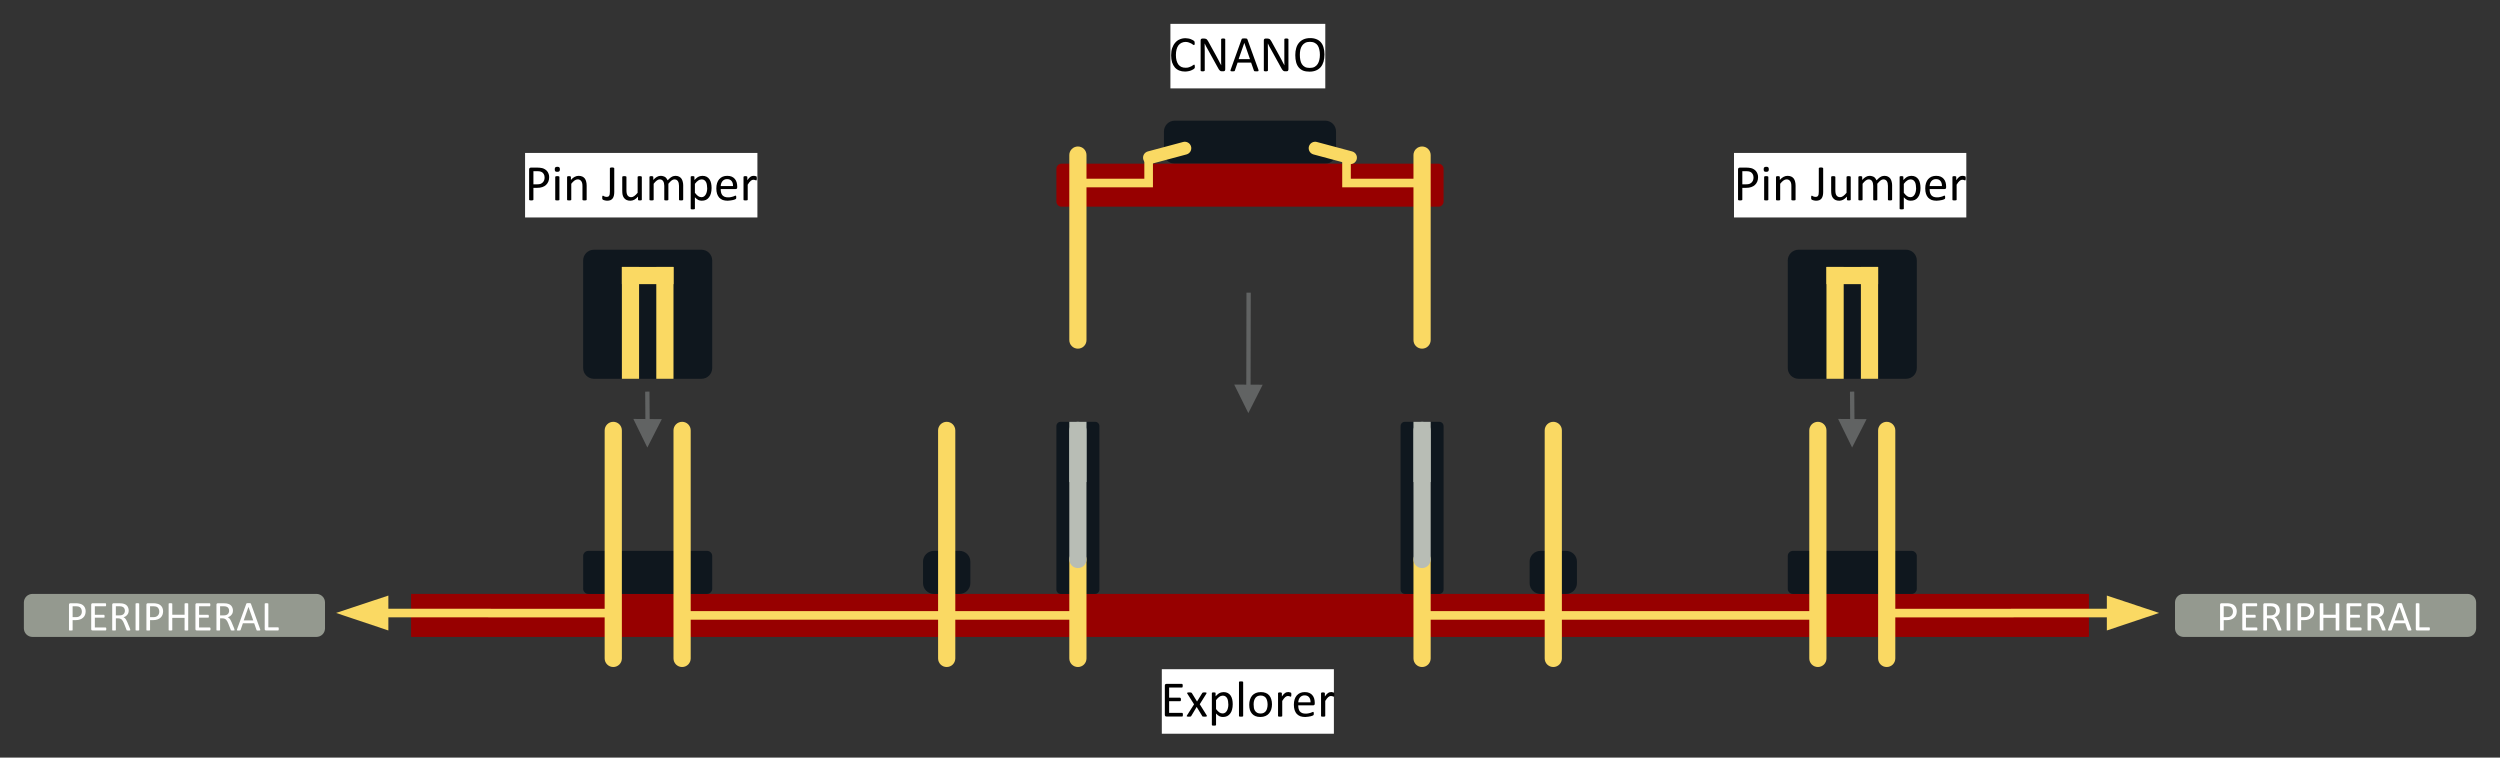 <?xml version="1.0" encoding="UTF-8" standalone="no"?>
<svg
   width="419.066pt"
   height="126.992pt"
   viewBox="0 0 419.066 126.992"
   version="1.2"
   id="svg342"
   sodipodi:docname="EXPLORER_pin_mapping_3d_default.pdf"
   xmlns:inkscape="http://www.inkscape.org/namespaces/inkscape"
   xmlns:sodipodi="http://sodipodi.sourceforge.net/DTD/sodipodi-0.dtd"
   xmlns:xlink="http://www.w3.org/1999/xlink"
   xmlns="http://www.w3.org/2000/svg"
   xmlns:svg="http://www.w3.org/2000/svg">
  <rect x="0" y="0" width="419.066" height="126.992" fill="#333333" stroke="none"/>
  <sodipodi:namedview
     id="namedview344"
     pagecolor="#ffffff"
     bordercolor="#666666"
     borderopacity="1.0"
     inkscape:pageshadow="2"
     inkscape:pageopacity="0.0"
     inkscape:pagecheckerboard="0"
     inkscape:document-units="pt"
     fit-margin-top="4"
     fit-margin-left="4"
     fit-margin-right="4"
     fit-margin-bottom="4" />
  <defs
     id="defs97">
    <g
       id="g83">
      <symbol
         overflow="visible"
         id="glyph0-0">
        <path
           style="stroke:none"
           d="M 3.453,-4.562 V 0 H 0.156 v -4.562 z m -0.312,4.281 v -4 h -2.688 v 4 z m -0.438,-2.734 c 0,0.137 -0.023,0.262 -0.062,0.375 C 2.598,-2.535 2.539,-2.445 2.469,-2.375 2.395,-2.301 2.305,-2.238 2.203,-2.188 2.109,-2.145 2,-2.125 1.875,-2.125 l -0.016,0.531 c 0,0.031 -0.023,0.055 -0.062,0.062 -0.031,0.012 -0.078,0.016 -0.141,0.016 -0.031,0 -0.062,0 -0.094,0 C 1.539,-1.523 1.52,-1.531 1.5,-1.531 1.488,-1.539 1.477,-1.547 1.469,-1.547 c 0,-0.008 0,-0.023 0,-0.047 L 1.453,-2.234 c -0.012,-0.07 0,-0.117 0.031,-0.141 C 1.523,-2.406 1.57,-2.422 1.625,-2.422 h 0.062 c 0.102,0 0.191,-0.016 0.266,-0.047 C 2.023,-2.5 2.082,-2.535 2.125,-2.578 2.164,-2.629 2.195,-2.691 2.219,-2.766 2.238,-2.836 2.25,-2.91 2.25,-2.984 2.25,-3.16 2.195,-3.297 2.094,-3.391 2,-3.492 1.848,-3.547 1.641,-3.547 c -0.094,0 -0.18,0.012 -0.25,0.031 -0.062,0.012 -0.125,0.031 -0.188,0.062 -0.055,0.023 -0.094,0.043 -0.125,0.062 C 1.047,-3.379 1.02,-3.375 1,-3.375 c 0,0 -0.008,0 -0.016,0 -0.012,-0.008 -0.023,-0.02 -0.031,-0.031 0,-0.008 -0.008,-0.023 -0.016,-0.047 0,-0.02 0,-0.051 0,-0.094 0,-0.039 0,-0.07 0,-0.094 0.008,-0.031 0.023,-0.055 0.047,-0.078 0.02,-0.008 0.051,-0.023 0.094,-0.047 C 1.129,-3.785 1.188,-3.805 1.25,-3.828 1.312,-3.848 1.379,-3.863 1.453,-3.875 c 0.082,-0.02 0.164,-0.031 0.25,-0.031 0.164,0 0.312,0.027 0.438,0.078 0.133,0.043 0.238,0.105 0.312,0.188 0.082,0.086 0.145,0.18 0.188,0.281 0.039,0.105 0.062,0.219 0.062,0.344 z M 1.938,-0.969 c 0,0.055 -0.008,0.094 -0.016,0.125 C 1.91,-0.812 1.895,-0.781 1.875,-0.75 c -0.023,0.023 -0.047,0.039 -0.078,0.047 -0.031,0 -0.074,0 -0.125,0 -0.055,0 -0.094,0 -0.125,0 C 1.516,-0.711 1.488,-0.727 1.469,-0.75 1.445,-0.781 1.43,-0.812 1.422,-0.844 1.41,-0.875 1.406,-0.914 1.406,-0.969 c 0,-0.039 0.004,-0.078 0.016,-0.109 0.008,-0.039 0.023,-0.07 0.047,-0.094 0.02,-0.02 0.047,-0.035 0.078,-0.047 0.031,-0.008 0.07,-0.016 0.125,-0.016 0.051,0 0.094,0.008 0.125,0.016 0.031,0.012 0.055,0.027 0.078,0.047 0.02,0.023 0.035,0.055 0.047,0.094 0.008,0.031 0.016,0.07 0.016,0.109 z M 0,1.406 Z m 0,0"
           id="path2" />
      </symbol>
      <symbol
         overflow="visible"
         id="glyph0-1">
        <path
           style="stroke:none"
           d="m 3.406,-3.219 c 0,0.219 -0.039,0.422 -0.109,0.609 -0.074,0.188 -0.184,0.344 -0.328,0.469 -0.137,0.125 -0.309,0.227 -0.516,0.297 -0.199,0.074 -0.438,0.109 -0.719,0.109 H 1.219 v 1.641 c 0,0.023 -0.008,0.043 -0.016,0.062 C 1.191,-0.02 1.172,-0.008 1.141,0 1.117,0 1.086,0 1.047,0 1.016,0.008 0.969,0.016 0.906,0.016 0.852,0.016 0.805,0.008 0.766,0 0.723,0 0.691,0 0.672,0 0.648,-0.008 0.633,-0.02 0.625,-0.031 0.613,-0.051 0.609,-0.07 0.609,-0.094 v -4.203 c 0,-0.094 0.02,-0.16 0.062,-0.203 0.051,-0.039 0.109,-0.062 0.172,-0.062 h 0.984 c 0.094,0 0.18,0.008 0.266,0.016 0.094,0.012 0.203,0.031 0.328,0.062 0.125,0.023 0.25,0.07 0.375,0.141 0.133,0.074 0.242,0.168 0.328,0.281 0.094,0.105 0.16,0.23 0.203,0.375 0.051,0.137 0.078,0.293 0.078,0.469 z m -0.641,0.047 c 0,-0.188 -0.039,-0.344 -0.109,-0.469 -0.062,-0.125 -0.148,-0.219 -0.25,-0.281 C 2.301,-3.984 2.191,-4.02 2.078,-4.031 1.973,-4.051 1.867,-4.062 1.766,-4.062 H 1.219 v 1.828 h 0.547 c 0.176,0 0.32,-0.02 0.438,-0.062 0.125,-0.051 0.227,-0.117 0.312,-0.203 0.082,-0.082 0.145,-0.18 0.188,-0.297 0.039,-0.113 0.062,-0.238 0.062,-0.375 z m 0,0"
           id="path5" />
      </symbol>
      <symbol
         overflow="visible"
         id="glyph0-2">
        <path
           style="stroke:none"
           d="m 3.141,-0.25 c 0,0.043 -0.008,0.078 -0.016,0.109 0,0.031 -0.008,0.059 -0.016,0.078 C 3.098,-0.039 3.082,-0.023 3.062,-0.016 3.051,-0.004 3.035,0 3.016,0 h -2.188 C 0.773,0 0.723,-0.016 0.672,-0.047 0.629,-0.086 0.609,-0.156 0.609,-0.25 v -4.062 c 0,-0.094 0.02,-0.156 0.062,-0.188 0.051,-0.039 0.102,-0.062 0.156,-0.062 H 3 c 0.02,0 0.035,0.008 0.047,0.016 0.008,0.012 0.02,0.027 0.031,0.047 0.008,0.023 0.016,0.047 0.016,0.078 0.008,0.031 0.016,0.074 0.016,0.125 0,0.043 -0.008,0.078 -0.016,0.109 0,0.031 -0.008,0.059 -0.016,0.078 -0.012,0.023 -0.023,0.039 -0.031,0.047 -0.012,0 -0.027,0 -0.047,0 H 1.219 V -2.625 H 2.75 c 0.008,0 0.02,0.008 0.031,0.016 0.02,0.012 0.035,0.027 0.047,0.047 0.008,0.023 0.016,0.047 0.016,0.078 0.008,0.031 0.016,0.07 0.016,0.109 0,0.043 -0.008,0.078 -0.016,0.109 0,0.031 -0.008,0.059 -0.016,0.078 -0.012,0.023 -0.027,0.039 -0.047,0.047 -0.012,0 -0.023,0 -0.031,0 H 1.219 V -0.5 h 1.797 c 0.02,0 0.035,0.008 0.047,0.016 0.02,0.012 0.035,0.027 0.047,0.047 0.008,0.012 0.016,0.031 0.016,0.062 0.008,0.031 0.016,0.074 0.016,0.125 z m 0,0"
           id="path8" />
      </symbol>
      <symbol
         overflow="visible"
         id="glyph0-3">
        <path
           style="stroke:none"
           d="m 3.641,-0.094 c 0,0.023 -0.008,0.043 -0.016,0.062 C 3.625,-0.02 3.613,-0.008 3.594,0 3.57,0 3.535,0 3.484,0 3.441,0.008 3.391,0.016 3.328,0.016 3.266,0.016 3.211,0.008 3.172,0 3.129,0 3.098,-0.004 3.078,-0.016 3.055,-0.023 3.035,-0.035 3.016,-0.047 3.004,-0.066 3,-0.094 3,-0.125 L 2.578,-1.203 C 2.523,-1.316 2.473,-1.426 2.422,-1.531 2.367,-1.633 2.305,-1.723 2.234,-1.797 2.16,-1.867 2.07,-1.926 1.969,-1.969 1.875,-2.008 1.758,-2.031 1.625,-2.031 H 1.219 v 1.938 c 0,0.023 -0.008,0.043 -0.016,0.062 C 1.191,-0.02 1.172,-0.008 1.141,0 1.117,0 1.086,0 1.047,0 1.016,0.008 0.969,0.016 0.906,0.016 0.852,0.016 0.805,0.008 0.766,0 0.723,0 0.691,0 0.672,0 0.648,-0.008 0.633,-0.02 0.625,-0.031 0.613,-0.051 0.609,-0.07 0.609,-0.094 V -4.312 c 0,-0.094 0.02,-0.156 0.062,-0.188 0.051,-0.039 0.102,-0.062 0.156,-0.062 h 0.969 c 0.113,0 0.207,0.008 0.281,0.016 0.082,0 0.156,0.008 0.219,0.016 0.176,0.031 0.332,0.078 0.469,0.141 0.133,0.062 0.242,0.148 0.328,0.25 0.094,0.105 0.16,0.227 0.203,0.359 0.051,0.125 0.078,0.266 0.078,0.422 0,0.156 -0.023,0.297 -0.062,0.422 C 3.27,-2.82 3.207,-2.719 3.125,-2.625 3.051,-2.531 2.961,-2.445 2.859,-2.375 2.754,-2.312 2.633,-2.258 2.5,-2.219 c 0.07,0.031 0.141,0.074 0.203,0.125 0.062,0.055 0.117,0.117 0.172,0.188 0.051,0.074 0.098,0.156 0.141,0.25 0.051,0.086 0.098,0.184 0.141,0.297 l 0.422,1.016 c 0.031,0.086 0.047,0.141 0.047,0.172 0.008,0.031 0.016,0.059 0.016,0.078 z M 2.734,-3.297 C 2.734,-3.473 2.691,-3.625 2.609,-3.75 2.535,-3.875 2.406,-3.961 2.219,-4.016 2.156,-4.035 2.086,-4.047 2.016,-4.047 1.941,-4.055 1.844,-4.062 1.719,-4.062 h -0.5 v 1.531 H 1.812 c 0.156,0 0.289,-0.016 0.406,-0.047 0.113,-0.039 0.207,-0.094 0.281,-0.156 0.082,-0.07 0.141,-0.156 0.172,-0.25 0.039,-0.094 0.062,-0.195 0.062,-0.312 z m 0,0"
           id="path11" />
      </symbol>
      <symbol
         overflow="visible"
         id="glyph0-4">
        <path
           style="stroke:none"
           d="m 1.219,-0.094 c 0,0.023 -0.008,0.043 -0.016,0.062 C 1.191,-0.02 1.172,-0.008 1.141,0 1.117,0 1.086,0 1.047,0 1.016,0.008 0.969,0.016 0.906,0.016 0.852,0.016 0.805,0.008 0.766,0 0.723,0 0.691,0 0.672,0 0.648,-0.008 0.633,-0.02 0.625,-0.031 0.613,-0.051 0.609,-0.07 0.609,-0.094 v -4.375 c 0,-0.02 0.004,-0.035 0.016,-0.047 0.008,-0.02 0.023,-0.031 0.047,-0.031 0.031,-0.008 0.062,-0.016 0.094,-0.016 0.039,-0.008 0.086,-0.016 0.141,-0.016 0.062,0 0.109,0.008 0.141,0.016 0.039,0 0.07,0.008 0.094,0.016 0.031,0 0.051,0.012 0.062,0.031 0.008,0.012 0.016,0.027 0.016,0.047 z m 0,0"
           id="path14" />
      </symbol>
      <symbol
         overflow="visible"
         id="glyph0-5">
        <path
           style="stroke:none"
           d="m 3.891,-0.094 c 0,0.023 -0.008,0.043 -0.016,0.062 C 3.863,-0.02 3.848,-0.008 3.828,0 3.805,0 3.773,0 3.734,0 3.691,0.008 3.645,0.016 3.594,0.016 3.531,0.016 3.477,0.008 3.438,0 3.406,0 3.375,0 3.344,0 3.32,-0.008 3.305,-0.02 3.297,-0.031 3.285,-0.051 3.281,-0.07 3.281,-0.094 v -2.016 h -2.062 v 2.016 c 0,0.023 -0.008,0.043 -0.016,0.062 C 1.191,-0.02 1.172,-0.008 1.141,0 1.117,0 1.086,0 1.047,0 1.016,0.008 0.969,0.016 0.906,0.016 0.852,0.016 0.805,0.008 0.766,0 0.723,0 0.691,0 0.672,0 0.648,-0.008 0.633,-0.02 0.625,-0.031 0.613,-0.051 0.609,-0.07 0.609,-0.094 v -4.375 c 0,-0.02 0.004,-0.035 0.016,-0.047 0.008,-0.02 0.023,-0.031 0.047,-0.031 0.02,-0.008 0.051,-0.016 0.094,-0.016 0.039,-0.008 0.086,-0.016 0.141,-0.016 0.062,0 0.109,0.008 0.141,0.016 0.039,0 0.07,0.008 0.094,0.016 0.031,0 0.051,0.012 0.062,0.031 0.008,0.012 0.016,0.027 0.016,0.047 v 1.828 h 2.062 V -4.469 c 0,-0.02 0.004,-0.035 0.016,-0.047 0.008,-0.02 0.023,-0.031 0.047,-0.031 C 3.375,-4.555 3.406,-4.562 3.438,-4.562 c 0.039,-0.008 0.094,-0.016 0.156,-0.016 0.051,0 0.098,0.008 0.141,0.016 0.039,0 0.07,0.008 0.094,0.016 0.02,0 0.035,0.012 0.047,0.031 0.008,0.012 0.016,0.027 0.016,0.047 z m 0,0"
           id="path17" />
      </symbol>
      <symbol
         overflow="visible"
         id="glyph0-6">
        <path
           style="stroke:none"
           d="m 4.016,-0.219 c 0.02,0.055 0.031,0.094 0.031,0.125 0,0.031 -0.012,0.059 -0.031,0.078 C 4.004,-0.004 3.973,0 3.922,0 3.879,0.008 3.82,0.016 3.75,0.016 c -0.074,0 -0.133,0 -0.172,0 C 3.535,0.016 3.504,0.008 3.484,0 3.461,-0.008 3.445,-0.02 3.438,-0.031 3.426,-0.051 3.414,-0.07 3.406,-0.094 L 3.016,-1.203 H 1.125 l -0.375,1.094 c -0.012,0.023 -0.023,0.043 -0.031,0.062 -0.012,0.012 -0.031,0.023 -0.062,0.031 C 0.633,-0.004 0.602,0 0.562,0 0.52,0.008 0.469,0.016 0.406,0.016 0.344,0.016 0.285,0.008 0.234,0 0.191,0 0.16,-0.004 0.141,-0.016 0.129,-0.035 0.125,-0.062 0.125,-0.094 c 0,-0.031 0.008,-0.07 0.031,-0.125 L 1.688,-4.453 c 0.008,-0.031 0.02,-0.051 0.031,-0.062 0.02,-0.02 0.039,-0.035 0.062,-0.047 0.031,-0.008 0.066,-0.016 0.109,-0.016 0.051,0 0.113,0 0.188,0 0.07,0 0.133,0 0.188,0 0.051,0 0.086,0.008 0.109,0.016 0.031,0.012 0.055,0.027 0.078,0.047 0.02,0.023 0.031,0.043 0.031,0.062 z M 2.062,-3.953 1.266,-1.688 h 1.594 z m 0,0"
           id="path20" />
      </symbol>
      <symbol
         overflow="visible"
         id="glyph0-7">
        <path
           style="stroke:none"
           d="m 2.969,-0.266 c 0,0.055 -0.008,0.094 -0.016,0.125 0,0.031 -0.008,0.059 -0.016,0.078 C 2.926,-0.039 2.91,-0.023 2.891,-0.016 2.879,-0.004 2.863,0 2.844,0 H 0.828 C 0.773,0 0.723,-0.016 0.672,-0.047 0.629,-0.086 0.609,-0.156 0.609,-0.25 v -4.219 c 0,-0.02 0.004,-0.035 0.016,-0.047 0.008,-0.02 0.023,-0.031 0.047,-0.031 0.02,-0.008 0.051,-0.016 0.094,-0.016 0.039,-0.008 0.086,-0.016 0.141,-0.016 0.062,0 0.109,0.008 0.141,0.016 0.039,0 0.07,0.008 0.094,0.016 0.031,0 0.051,0.012 0.062,0.031 0.008,0.012 0.016,0.027 0.016,0.047 v 3.938 h 1.625 c 0.02,0 0.035,0.008 0.047,0.016 0.02,0.012 0.035,0.027 0.047,0.047 0.008,0.023 0.016,0.055 0.016,0.094 0.008,0.031 0.016,0.07 0.016,0.109 z m 0,0"
           id="path23" />
      </symbol>
      <symbol
         overflow="visible"
         id="glyph1-0">
        <path
           style="stroke:none"
           d="M 4.141,-5.469 V 0 H 0.188 v -5.469 z m -0.375,5.125 V -5.125 h -3.219 v 4.781 z m -0.531,-3.266 c 0,0.168 -0.027,0.32 -0.078,0.453 -0.043,0.125 -0.109,0.234 -0.203,0.328 -0.086,0.086 -0.188,0.152 -0.312,0.203 C 2.523,-2.582 2.395,-2.555 2.25,-2.547 L 2.234,-1.906 c 0,0.031 -0.027,0.055 -0.078,0.062 -0.043,0.012 -0.102,0.016 -0.172,0.016 -0.043,0 -0.078,0 -0.109,0 -0.023,0 -0.043,0 -0.062,0 -0.023,-0.008 -0.039,-0.02 -0.047,-0.031 0,-0.008 0,-0.023 0,-0.047 L 1.734,-2.688 c 0,-0.082 0.016,-0.141 0.047,-0.172 0.039,-0.031 0.098,-0.047 0.172,-0.047 H 2.031 c 0.125,0 0.227,-0.016 0.312,-0.047 0.082,-0.039 0.148,-0.086 0.203,-0.141 0.051,-0.062 0.086,-0.133 0.109,-0.219 0.031,-0.082 0.047,-0.172 0.047,-0.266 0,-0.207 -0.062,-0.367 -0.188,-0.484 C 2.398,-4.188 2.219,-4.25 1.969,-4.25 c -0.105,0 -0.203,0.012 -0.297,0.031 -0.086,0.023 -0.156,0.047 -0.219,0.078 -0.062,0.023 -0.117,0.043 -0.156,0.062 -0.043,0.023 -0.074,0.031 -0.094,0.031 -0.012,0 -0.023,0 -0.031,0 -0.012,-0.008 -0.023,-0.02 -0.031,-0.031 0,-0.02 -0.008,-0.039 -0.016,-0.062 0,-0.031 0,-0.066 0,-0.109 0,-0.051 0,-0.094 0,-0.125 0.008,-0.031 0.023,-0.055 0.047,-0.078 0.02,-0.02 0.055,-0.039 0.109,-0.062 0.062,-0.031 0.129,-0.055 0.203,-0.078 C 1.566,-4.613 1.656,-4.629 1.75,-4.641 c 0.094,-0.02 0.188,-0.031 0.281,-0.031 0.207,0 0.391,0.027 0.547,0.078 0.156,0.055 0.281,0.133 0.375,0.234 0.094,0.094 0.16,0.211 0.203,0.344 0.051,0.125 0.078,0.262 0.078,0.406 z M 2.328,-1.156 C 2.328,-1.094 2.32,-1.039 2.312,-1 2.301,-0.969 2.281,-0.938 2.25,-0.906 2.227,-0.883 2.195,-0.867 2.156,-0.859 2.113,-0.848 2.062,-0.844 2,-0.844 1.945,-0.844 1.898,-0.848 1.859,-0.859 1.816,-0.867 1.781,-0.883 1.75,-0.906 1.727,-0.938 1.711,-0.969 1.703,-1 1.691,-1.039 1.688,-1.094 1.688,-1.156 c 0,-0.062 0.004,-0.109 0.016,-0.141 0.008,-0.039 0.023,-0.07 0.047,-0.094 0.031,-0.031 0.066,-0.051 0.109,-0.062 C 1.898,-1.461 1.945,-1.469 2,-1.469 c 0.062,0 0.113,0.008 0.156,0.016 0.039,0.012 0.07,0.031 0.094,0.062 0.031,0.023 0.051,0.055 0.062,0.094 0.008,0.031 0.016,0.078 0.016,0.141 z M 0,1.672 Z m 0,0"
           id="path26" />
      </symbol>
      <symbol
         overflow="visible"
         id="glyph1-1">
        <path
           style="stroke:none"
           d="m 3.766,-0.297 c 0,0.055 -0.008,0.102 -0.016,0.141 0,0.031 -0.008,0.062 -0.016,0.094 C 3.723,-0.039 3.707,-0.023 3.688,-0.016 3.664,-0.004 3.645,0 3.625,0 H 1 C 0.938,0 0.875,-0.02 0.812,-0.062 0.758,-0.102 0.734,-0.18 0.734,-0.297 v -4.875 c 0,-0.113 0.023,-0.191 0.078,-0.234 C 0.875,-5.445 0.938,-5.469 1,-5.469 h 2.594 c 0.02,0 0.039,0.008 0.062,0.016 0.02,0.012 0.035,0.031 0.047,0.062 0.008,0.023 0.016,0.055 0.016,0.094 0.008,0.031 0.016,0.078 0.016,0.141 0,0.055 -0.008,0.102 -0.016,0.141 0,0.031 -0.008,0.059 -0.016,0.078 -0.012,0.023 -0.027,0.043 -0.047,0.062 -0.023,0.012 -0.043,0.016 -0.062,0.016 H 1.453 V -3.156 H 3.281 c 0.031,0 0.051,0.012 0.062,0.031 0.02,0.012 0.035,0.027 0.047,0.047 0.02,0.023 0.031,0.055 0.031,0.094 0.008,0.043 0.016,0.09 0.016,0.141 0,0.055 -0.008,0.102 -0.016,0.141 0,0.031 -0.012,0.059 -0.031,0.078 C 3.379,-2.602 3.363,-2.586 3.344,-2.578 3.332,-2.566 3.312,-2.562 3.281,-2.562 H 1.453 v 1.953 H 3.625 c 0.02,0 0.039,0.008 0.062,0.016 0.02,0.012 0.035,0.031 0.047,0.062 C 3.742,-0.508 3.75,-0.477 3.75,-0.438 c 0.008,0.031 0.016,0.078 0.016,0.141 z m 0,0"
           id="path29" />
      </symbol>
      <symbol
         overflow="visible"
         id="glyph1-2">
        <path
           style="stroke:none"
           d="m 3.531,-0.188 c 0.02,0.043 0.031,0.078 0.031,0.109 0,0.023 -0.016,0.043 -0.047,0.062 -0.023,0.012 -0.062,0.02 -0.125,0.031 C 3.336,0.023 3.27,0.031 3.188,0.031 3.102,0.031 3.035,0.023 2.984,0.016 2.93,0.016 2.891,0.008 2.859,0 2.836,-0.008 2.816,-0.02 2.797,-0.031 2.785,-0.051 2.773,-0.07 2.766,-0.094 L 1.844,-1.609 0.938,-0.094 C 0.926,-0.07 0.91,-0.051 0.891,-0.031 0.879,-0.02 0.859,-0.008 0.828,0 0.797,0.008 0.754,0.016 0.703,0.016 0.66,0.023 0.602,0.031 0.531,0.031 c -0.086,0 -0.152,-0.008 -0.203,-0.016 -0.055,-0.012 -0.094,-0.02 -0.125,-0.031 -0.023,-0.02 -0.031,-0.039 -0.031,-0.062 0,-0.031 0.016,-0.066 0.047,-0.109 l 1.188,-1.859 -1.125,-1.781 C 0.258,-3.867 0.242,-3.898 0.234,-3.922 0.234,-3.953 0.25,-3.977 0.281,-4 c 0.031,-0.02 0.07,-0.031 0.125,-0.031 0.051,-0.008 0.125,-0.016 0.219,-0.016 0.082,0 0.145,0.008 0.188,0.016 0.051,0 0.086,0.008 0.109,0.016 0.031,0.012 0.051,0.027 0.062,0.047 0.02,0.012 0.035,0.023 0.047,0.031 l 0.875,1.422 0.875,-1.422 c 0.008,-0.008 0.02,-0.02 0.031,-0.031 0.02,-0.02 0.039,-0.035 0.062,-0.047 0.02,-0.008 0.051,-0.016 0.094,-0.016 0.051,-0.008 0.113,-0.016 0.188,-0.016 0.082,0 0.148,0.008 0.203,0.016 0.051,0 0.086,0.012 0.109,0.031 C 3.5,-3.988 3.508,-3.969 3.5,-3.938 c 0,0.031 -0.012,0.07 -0.031,0.109 L 2.359,-2.062 Z m 0,0"
           id="path32" />
      </symbol>
      <symbol
         overflow="visible"
         id="glyph1-3">
        <path
           style="stroke:none"
           d="m 4.141,-2.062 c 0,0.336 -0.039,0.633 -0.109,0.891 C 3.969,-0.91 3.863,-0.688 3.719,-0.5 3.582,-0.312 3.41,-0.164 3.203,-0.062 2.992,0.031 2.758,0.078 2.5,0.078 2.383,0.078 2.281,0.066 2.188,0.047 2.094,0.023 2,-0.004 1.906,-0.047 1.812,-0.098 1.719,-0.16 1.625,-0.234 1.539,-0.305 1.445,-0.395 1.344,-0.5 v 1.906 c 0,0.02 -0.008,0.035 -0.016,0.047 C 1.316,1.473 1.297,1.488 1.266,1.5 1.242,1.508 1.207,1.516 1.156,1.516 1.113,1.523 1.062,1.531 1,1.531 0.926,1.531 0.863,1.523 0.812,1.516 0.77,1.516 0.734,1.508 0.703,1.5 0.68,1.488 0.664,1.473 0.656,1.453 0.645,1.441 0.641,1.426 0.641,1.406 v -5.312 c 0,-0.031 0.004,-0.051 0.016,-0.062 0.008,-0.02 0.023,-0.035 0.047,-0.047 0.031,-0.008 0.062,-0.016 0.094,-0.016 0.039,-0.008 0.094,-0.016 0.156,-0.016 0.062,0 0.109,0.008 0.141,0.016 0.039,0 0.07,0.008 0.094,0.016 0.031,0.012 0.051,0.027 0.062,0.047 0.008,0.012 0.016,0.031 0.016,0.062 v 0.516 c 0.113,-0.125 0.223,-0.227 0.328,-0.312 0.102,-0.094 0.207,-0.164 0.312,-0.219 0.113,-0.062 0.227,-0.102 0.344,-0.125 0.113,-0.031 0.234,-0.047 0.359,-0.047 0.281,0 0.516,0.055 0.703,0.156 0.195,0.105 0.359,0.25 0.484,0.438 0.125,0.188 0.211,0.406 0.266,0.656 0.051,0.242 0.078,0.5 0.078,0.781 z M 3.406,-1.984 c 0,-0.195 -0.016,-0.383 -0.047,-0.562 C 3.336,-2.734 3.289,-2.895 3.219,-3.031 3.145,-3.176 3.047,-3.289 2.922,-3.375 2.805,-3.457 2.656,-3.5 2.469,-3.5 c -0.086,0 -0.172,0.016 -0.266,0.047 -0.086,0.023 -0.172,0.062 -0.266,0.125 -0.086,0.055 -0.18,0.125 -0.281,0.219 C 1.562,-3.016 1.457,-2.895 1.344,-2.75 v 1.5 c 0.188,0.242 0.363,0.422 0.531,0.547 0.176,0.125 0.363,0.188 0.562,0.188 0.164,0 0.312,-0.039 0.438,-0.125 0.125,-0.094 0.223,-0.207 0.297,-0.344 0.082,-0.145 0.141,-0.301 0.172,-0.469 0.039,-0.176 0.062,-0.352 0.062,-0.531 z m 0,0"
           id="path35" />
      </symbol>
      <symbol
         overflow="visible"
         id="glyph1-4">
        <path
           style="stroke:none"
           d="m 1.344,-0.109 c 0,0.023 -0.008,0.043 -0.016,0.062 C 1.316,-0.035 1.297,-0.02 1.266,0 1.242,0.008 1.207,0.016 1.156,0.016 1.113,0.023 1.062,0.031 1,0.031 0.926,0.031 0.863,0.023 0.812,0.016 0.77,0.016 0.734,0.008 0.703,0 0.68,-0.02 0.664,-0.035 0.656,-0.047 0.645,-0.066 0.641,-0.086 0.641,-0.109 V -5.75 c 0,-0.02 0.004,-0.039 0.016,-0.062 C 0.664,-5.832 0.68,-5.848 0.703,-5.859 0.734,-5.867 0.77,-5.875 0.812,-5.875 0.863,-5.883 0.926,-5.891 1,-5.891 c 0.062,0 0.113,0.008 0.156,0.016 0.051,0 0.086,0.008 0.109,0.016 0.031,0.012 0.051,0.027 0.062,0.047 0.008,0.023 0.016,0.043 0.016,0.062 z m 0,0"
           id="path38" />
      </symbol>
      <symbol
         overflow="visible"
         id="glyph1-5">
        <path
           style="stroke:none"
           d="m 4.188,-2.047 c 0,0.312 -0.043,0.602 -0.125,0.859 -0.086,0.262 -0.211,0.484 -0.375,0.672 -0.156,0.188 -0.359,0.336 -0.609,0.438 -0.242,0.102 -0.523,0.156 -0.844,0.156 -0.312,0 -0.586,-0.047 -0.812,-0.141 C 1.191,-0.156 1,-0.289 0.844,-0.469 0.688,-0.645 0.566,-0.859 0.484,-1.109 0.41,-1.359 0.375,-1.645 0.375,-1.969 0.375,-2.281 0.414,-2.566 0.5,-2.828 0.582,-3.086 0.703,-3.312 0.859,-3.5 1.023,-3.688 1.227,-3.832 1.469,-3.938 c 0.238,-0.102 0.523,-0.156 0.859,-0.156 0.312,0 0.582,0.047 0.812,0.141 0.227,0.086 0.422,0.219 0.578,0.406 0.156,0.18 0.27,0.391 0.344,0.641 0.082,0.25 0.125,0.539 0.125,0.859 z M 3.453,-2 c 0,-0.207 -0.023,-0.398 -0.062,-0.578 C 3.348,-2.766 3.285,-2.926 3.203,-3.062 3.117,-3.207 3,-3.316 2.844,-3.391 c -0.148,-0.082 -0.328,-0.125 -0.547,-0.125 -0.211,0 -0.391,0.039 -0.547,0.109 -0.148,0.074 -0.266,0.18 -0.359,0.312 -0.094,0.137 -0.168,0.297 -0.219,0.484 -0.043,0.18 -0.062,0.375 -0.062,0.594 0,0.211 0.016,0.406 0.047,0.594 0.039,0.18 0.102,0.336 0.188,0.469 0.094,0.137 0.211,0.246 0.359,0.328 0.156,0.086 0.348,0.125 0.578,0.125 0.195,0 0.367,-0.035 0.516,-0.109 0.156,-0.082 0.281,-0.188 0.375,-0.312 C 3.266,-1.055 3.332,-1.211 3.375,-1.391 3.426,-1.578 3.453,-1.781 3.453,-2 Z m 0,0"
           id="path41" />
      </symbol>
      <symbol
         overflow="visible"
         id="glyph1-6">
        <path
           style="stroke:none"
           d="m 2.875,-3.656 c 0,0.062 -0.008,0.117 -0.016,0.156 0,0.043 -0.008,0.074 -0.016,0.094 0,0.023 -0.012,0.043 -0.031,0.062 -0.012,0.012 -0.027,0.016 -0.047,0.016 -0.023,0 -0.047,-0.004 -0.078,-0.016 C 2.656,-3.363 2.617,-3.379 2.578,-3.391 2.535,-3.398 2.488,-3.41 2.438,-3.422 2.383,-3.43 2.328,-3.438 2.266,-3.438 c -0.062,0 -0.133,0.016 -0.203,0.047 C 2,-3.367 1.926,-3.32 1.844,-3.25 1.77,-3.188 1.691,-3.102 1.609,-3 1.523,-2.895 1.438,-2.766 1.344,-2.609 v 2.5 c 0,0.023 -0.008,0.043 -0.016,0.062 C 1.316,-0.035 1.297,-0.02 1.266,0 1.242,0.008 1.207,0.016 1.156,0.016 1.113,0.023 1.062,0.031 1,0.031 0.926,0.031 0.863,0.023 0.812,0.016 0.77,0.016 0.734,0.008 0.703,0 0.68,-0.02 0.664,-0.035 0.656,-0.047 0.645,-0.066 0.641,-0.086 0.641,-0.109 V -3.906 c 0,-0.02 0.004,-0.035 0.016,-0.047 C 0.664,-3.973 0.68,-3.988 0.703,-4 c 0.031,-0.02 0.062,-0.031 0.094,-0.031 0.039,-0.008 0.098,-0.016 0.172,-0.016 0.062,0 0.109,0.008 0.141,0.016 0.039,0 0.07,0.012 0.094,0.031 0.031,0.012 0.051,0.027 0.062,0.047 0.008,0.012 0.016,0.027 0.016,0.047 v 0.547 C 1.383,-3.504 1.477,-3.625 1.562,-3.719 1.656,-3.82 1.742,-3.898 1.828,-3.953 1.91,-4.004 1.988,-4.039 2.062,-4.062 c 0.082,-0.02 0.164,-0.031 0.25,-0.031 0.039,0 0.082,0 0.125,0 0.051,0 0.098,0.012 0.141,0.031 0.051,0.012 0.098,0.023 0.141,0.031 0.039,0.012 0.07,0.027 0.094,0.047 0.02,0.012 0.031,0.023 0.031,0.031 0.008,0.012 0.016,0.027 0.016,0.047 0,0.023 0,0.055 0,0.094 0.008,0.043 0.016,0.094 0.016,0.156 z m 0,0"
           id="path44" />
      </symbol>
      <symbol
         overflow="visible"
         id="glyph1-7">
        <path
           style="stroke:none"
           d="m 3.891,-2.172 c 0,0.117 -0.027,0.195 -0.078,0.234 C 3.758,-1.895 3.695,-1.875 3.625,-1.875 h -2.5 c 0,0.219 0.02,0.414 0.062,0.578 0.039,0.168 0.109,0.312 0.203,0.438 0.102,0.117 0.234,0.211 0.391,0.281 0.164,0.062 0.359,0.094 0.578,0.094 0.188,0 0.348,-0.016 0.484,-0.047 0.145,-0.031 0.27,-0.062 0.375,-0.094 0.102,-0.039 0.188,-0.078 0.25,-0.109 0.062,-0.031 0.113,-0.047 0.156,-0.047 0.008,0 0.02,0.008 0.031,0.016 0.02,0.012 0.035,0.027 0.047,0.047 0.008,0.023 0.016,0.055 0.016,0.094 0.008,0.031 0.016,0.074 0.016,0.125 0,0.031 -0.008,0.062 -0.016,0.094 0,0.023 0,0.047 0,0.078 0,0.023 -0.008,0.043 -0.016,0.062 -0.012,0.012 -0.027,0.027 -0.047,0.047 -0.012,0.012 -0.059,0.039 -0.141,0.078 -0.074,0.031 -0.172,0.062 -0.297,0.094 -0.117,0.031 -0.258,0.055 -0.422,0.078 -0.156,0.031 -0.324,0.047 -0.5,0.047 -0.312,0 -0.59,-0.043 -0.828,-0.125 C 1.238,-0.141 1.039,-0.27 0.875,-0.438 0.719,-0.613 0.598,-0.828 0.516,-1.078 c -0.086,-0.258 -0.125,-0.562 -0.125,-0.906 0,-0.332 0.039,-0.629 0.125,-0.891 C 0.598,-3.133 0.719,-3.352 0.875,-3.531 1.039,-3.719 1.234,-3.859 1.453,-3.953 1.68,-4.047 1.938,-4.094 2.219,-4.094 c 0.301,0 0.555,0.047 0.766,0.141 C 3.191,-3.859 3.363,-3.727 3.5,-3.562 3.633,-3.406 3.734,-3.219 3.797,-3 c 0.062,0.219 0.094,0.453 0.094,0.703 z M 3.188,-2.375 c 0.008,-0.363 -0.074,-0.648 -0.25,-0.859 -0.168,-0.207 -0.418,-0.312 -0.75,-0.312 -0.168,0 -0.32,0.031 -0.453,0.094 C 1.609,-3.391 1.5,-3.301 1.406,-3.188 1.32,-3.082 1.254,-2.957 1.203,-2.812 1.16,-2.676 1.133,-2.531 1.125,-2.375 Z m 0,0"
           id="path47" />
      </symbol>
      <symbol
         overflow="visible"
         id="glyph1-8">
        <path
           style="stroke:none"
           d="m 4.375,-0.781 c 0,0.055 0,0.094 0,0.125 0,0.031 -0.008,0.062 -0.016,0.094 -0.012,0.023 -0.023,0.043 -0.031,0.062 -0.012,0.023 -0.031,0.047 -0.062,0.078 -0.023,0.023 -0.078,0.062 -0.172,0.125 C 4,-0.242 3.883,-0.188 3.75,-0.125 3.625,-0.07 3.473,-0.031 3.297,0 3.117,0.039 2.93,0.062 2.734,0.062 2.379,0.062 2.055,0.004 1.766,-0.109 1.484,-0.223 1.238,-0.395 1.031,-0.625 0.832,-0.863 0.676,-1.148 0.562,-1.484 0.457,-1.828 0.406,-2.219 0.406,-2.656 c 0,-0.457 0.055,-0.863 0.172,-1.219 0.125,-0.352 0.289,-0.648 0.5,-0.891 0.207,-0.25 0.457,-0.438 0.75,-0.562 0.301,-0.133 0.629,-0.203 0.984,-0.203 0.156,0 0.305,0.016 0.453,0.047 0.156,0.023 0.297,0.059 0.422,0.109 0.125,0.043 0.234,0.094 0.328,0.156 0.102,0.055 0.176,0.102 0.219,0.141 0.039,0.043 0.066,0.074 0.078,0.094 0.008,0.012 0.016,0.031 0.016,0.062 0.008,0.031 0.016,0.07 0.016,0.109 0.008,0.031 0.016,0.07 0.016,0.109 0,0.062 -0.008,0.117 -0.016,0.156 0,0.031 -0.008,0.062 -0.016,0.094 -0.012,0.031 -0.027,0.055 -0.047,0.062 C 4.27,-4.379 4.254,-4.375 4.234,-4.375 4.191,-4.375 4.133,-4.398 4.062,-4.453 3.988,-4.516 3.895,-4.578 3.781,-4.641 3.676,-4.703 3.539,-4.758 3.375,-4.812 3.219,-4.875 3.031,-4.906 2.812,-4.906 c -0.242,0 -0.465,0.055 -0.672,0.156 -0.199,0.094 -0.371,0.234 -0.516,0.422 -0.137,0.188 -0.242,0.418 -0.312,0.688 -0.074,0.273 -0.109,0.586 -0.109,0.938 0,0.344 0.035,0.652 0.109,0.922 0.07,0.262 0.176,0.484 0.312,0.672 0.145,0.18 0.316,0.312 0.516,0.406 0.207,0.086 0.438,0.125 0.688,0.125 0.219,0 0.406,-0.023 0.562,-0.078 0.164,-0.051 0.305,-0.109 0.422,-0.172 0.113,-0.07 0.207,-0.133 0.281,-0.188 0.07,-0.051 0.129,-0.078 0.172,-0.078 0.02,0 0.035,0.008 0.047,0.016 0.02,0.012 0.031,0.027 0.031,0.047 0.008,0.023 0.016,0.055 0.016,0.094 0.008,0.043 0.016,0.094 0.016,0.156 z m 0,0"
           id="path50" />
      </symbol>
      <symbol
         overflow="visible"
         id="glyph1-9">
        <path
           style="stroke:none"
           d="m 4.859,-0.297 c 0,0.055 -0.012,0.102 -0.031,0.141 -0.012,0.043 -0.031,0.078 -0.062,0.109 C 4.734,-0.023 4.695,-0.008 4.656,0 4.625,0.008 4.586,0.016 4.547,0.016 H 4.312 C 4.238,0.016 4.176,0.008 4.125,0 4.07,-0.02 4.02,-0.051 3.969,-0.094 3.914,-0.133 3.863,-0.191 3.812,-0.266 3.77,-0.336 3.719,-0.426 3.656,-0.531 L 1.938,-3.641 c -0.094,-0.164 -0.188,-0.332 -0.281,-0.5 -0.086,-0.176 -0.168,-0.348 -0.25,-0.516 0,0.199 0,0.406 0,0.625 0.008,0.211 0.016,0.418 0.016,0.625 v 3.297 c 0,0.023 -0.012,0.043 -0.031,0.062 -0.012,0.012 -0.031,0.023 -0.062,0.031 C 1.305,-0.004 1.273,0.004 1.234,0.016 1.191,0.023 1.133,0.031 1.062,0.031 1,0.031 0.945,0.023 0.906,0.016 0.863,0.004 0.828,-0.004 0.797,-0.016 0.773,-0.023 0.758,-0.035 0.75,-0.047 0.738,-0.066 0.734,-0.086 0.734,-0.109 V -5.156 c 0,-0.113 0.023,-0.191 0.078,-0.234 C 0.875,-5.441 0.941,-5.469 1.016,-5.469 H 1.375 c 0.07,0 0.133,0.012 0.188,0.031 0.062,0.012 0.113,0.031 0.156,0.062 0.039,0.031 0.082,0.078 0.125,0.141 0.039,0.055 0.086,0.121 0.141,0.203 L 3.312,-2.625 c 0.082,0.148 0.16,0.293 0.234,0.438 0.07,0.137 0.145,0.273 0.219,0.406 C 3.836,-1.645 3.906,-1.508 3.969,-1.375 4.039,-1.25 4.113,-1.117 4.188,-0.984 4.176,-1.211 4.172,-1.445 4.172,-1.688 c 0,-0.238 0,-0.469 0,-0.688 v -2.969 c 0,-0.02 0.004,-0.035 0.016,-0.047 0.008,-0.02 0.023,-0.035 0.047,-0.047 0.031,-0.02 0.066,-0.031 0.109,-0.031 0.051,-0.008 0.109,-0.016 0.172,-0.016 0.062,0 0.113,0.008 0.156,0.016 0.051,0 0.086,0.012 0.109,0.031 0.031,0.012 0.051,0.027 0.062,0.047 0.008,0.012 0.016,0.027 0.016,0.047 z m 0,0"
           id="path53" />
      </symbol>
      <symbol
         overflow="visible"
         id="glyph1-10">
        <path
           style="stroke:none"
           d="m 4.828,-0.266 c 0.02,0.062 0.031,0.117 0.031,0.156 0,0.043 -0.012,0.074 -0.031,0.094 C 4.805,0.004 4.77,0.016 4.719,0.016 4.664,0.023 4.594,0.031 4.5,0.031 4.414,0.031 4.348,0.023 4.297,0.016 4.242,0.016 4.203,0.008 4.172,0 4.148,-0.008 4.129,-0.02 4.109,-0.031 4.098,-0.051 4.086,-0.078 4.078,-0.109 L 3.609,-1.438 H 1.344 L 0.891,-0.125 C 0.879,-0.094 0.867,-0.066 0.859,-0.047 0.848,-0.035 0.828,-0.02 0.797,0 0.766,0.008 0.723,0.016 0.672,0.016 0.629,0.023 0.566,0.031 0.484,0.031 0.41,0.031 0.348,0.023 0.297,0.016 0.242,0.004 0.203,-0.008 0.172,-0.031 0.148,-0.051 0.141,-0.078 0.141,-0.109 0.148,-0.148 0.164,-0.203 0.188,-0.266 L 2.016,-5.344 C 2.023,-5.375 2.039,-5.398 2.062,-5.422 2.082,-5.441 2.109,-5.457 2.141,-5.469 2.18,-5.477 2.227,-5.484 2.281,-5.484 2.332,-5.492 2.398,-5.5 2.484,-5.5 c 0.094,0 0.164,0.008 0.219,0.016 0.062,0 0.109,0.008 0.141,0.016 0.039,0.012 0.07,0.027 0.094,0.047 0.02,0.023 0.035,0.047 0.047,0.078 z M 2.469,-4.75 1.516,-2.016 h 1.906 z m 0,0"
           id="path56" />
      </symbol>
      <symbol
         overflow="visible"
         id="glyph1-11">
        <path
           style="stroke:none"
           d="m 5.312,-2.797 c 0,0.438 -0.055,0.84 -0.156,1.203 C 5.051,-1.238 4.895,-0.938 4.688,-0.688 4.477,-0.445 4.219,-0.258 3.906,-0.125 3.594,0.008 3.227,0.078 2.812,0.078 2.395,0.078 2.035,0.02 1.734,-0.094 1.441,-0.219 1.195,-0.395 1,-0.625 0.801,-0.863 0.656,-1.156 0.562,-1.5 0.469,-1.852 0.422,-2.254 0.422,-2.703 c 0,-0.438 0.051,-0.828 0.156,-1.172 0.102,-0.352 0.258,-0.648 0.469,-0.891 0.207,-0.25 0.469,-0.441 0.781,-0.578 0.312,-0.133 0.676,-0.203 1.094,-0.203 0.406,0 0.754,0.062 1.047,0.188 0.301,0.117 0.551,0.293 0.75,0.531 0.195,0.23 0.344,0.516 0.438,0.859 0.102,0.336 0.156,0.727 0.156,1.172 z M 4.547,-2.75 c 0,-0.312 -0.031,-0.598 -0.094,-0.859 C 4.398,-3.879 4.312,-4.109 4.188,-4.297 4.062,-4.492 3.891,-4.645 3.672,-4.75 3.461,-4.863 3.195,-4.922 2.875,-4.922 2.562,-4.922 2.297,-4.863 2.078,-4.75 1.867,-4.633 1.695,-4.477 1.562,-4.281 1.426,-4.082 1.328,-3.848 1.266,-3.578 1.211,-3.316 1.188,-3.039 1.188,-2.75 c 0,0.312 0.023,0.605 0.078,0.875 0.051,0.273 0.141,0.508 0.266,0.703 0.133,0.199 0.305,0.355 0.516,0.469 0.207,0.105 0.473,0.156 0.797,0.156 0.32,0 0.594,-0.055 0.812,-0.172 0.219,-0.125 0.391,-0.285 0.516,-0.484 0.133,-0.207 0.227,-0.441 0.281,-0.703 0.062,-0.258 0.094,-0.539 0.094,-0.844 z m 0,0"
           id="path59" />
      </symbol>
      <symbol
         overflow="visible"
         id="glyph1-12">
        <path
           style="stroke:none"
           d="m 4.094,-3.875 c 0,0.281 -0.047,0.531 -0.141,0.75 -0.094,0.219 -0.227,0.406 -0.391,0.562 -0.168,0.156 -0.375,0.277 -0.625,0.359 -0.242,0.086 -0.527,0.125 -0.859,0.125 h -0.625 v 1.969 c 0,0.023 -0.008,0.043 -0.016,0.062 C 1.426,-0.035 1.406,-0.023 1.375,-0.016 1.344,-0.004 1.305,0.004 1.266,0.016 1.223,0.023 1.164,0.031 1.094,0.031 1.02,0.031 0.957,0.023 0.906,0.016 0.863,0.004 0.828,-0.004 0.797,-0.016 0.773,-0.023 0.758,-0.035 0.75,-0.047 0.738,-0.066 0.734,-0.086 0.734,-0.109 V -5.156 c 0,-0.113 0.023,-0.191 0.078,-0.234 C 0.875,-5.441 0.941,-5.469 1.016,-5.469 H 2.188 c 0.113,0 0.223,0.008 0.328,0.016 0.113,0.012 0.242,0.031 0.391,0.062 0.145,0.031 0.297,0.094 0.453,0.188 C 3.516,-5.117 3.645,-5.008 3.75,-4.875 3.852,-4.75 3.938,-4.598 4,-4.422 4.062,-4.254 4.094,-4.07 4.094,-3.875 Z m -0.766,0.062 c 0,-0.219 -0.043,-0.398 -0.125,-0.547 -0.086,-0.156 -0.188,-0.27 -0.312,-0.344 C 2.766,-4.773 2.633,-4.82 2.5,-4.844 2.375,-4.863 2.25,-4.875 2.125,-4.875 H 1.453 v 2.203 h 0.656 c 0.219,0 0.398,-0.023 0.547,-0.078 C 2.801,-2.812 2.922,-2.891 3.016,-2.984 3.117,-3.086 3.195,-3.207 3.25,-3.344 3.301,-3.488 3.328,-3.645 3.328,-3.812 Z m 0,0"
           id="path62" />
      </symbol>
      <symbol
         overflow="visible"
         id="glyph1-13">
        <path
           style="stroke:none"
           d="m 1.344,-0.109 c 0,0.023 -0.008,0.043 -0.016,0.062 C 1.316,-0.035 1.297,-0.02 1.266,0 1.242,0.008 1.207,0.016 1.156,0.016 1.113,0.023 1.062,0.031 1,0.031 0.926,0.031 0.863,0.023 0.812,0.016 0.77,0.016 0.734,0.008 0.703,0 0.68,-0.02 0.664,-0.035 0.656,-0.047 0.645,-0.066 0.641,-0.086 0.641,-0.109 V -3.906 c 0,-0.02 0.004,-0.035 0.016,-0.047 C 0.664,-3.973 0.68,-3.988 0.703,-4 0.734,-4.02 0.77,-4.031 0.812,-4.031 0.863,-4.039 0.926,-4.047 1,-4.047 c 0.062,0 0.113,0.008 0.156,0.016 0.051,0 0.086,0.012 0.109,0.031 0.031,0.012 0.051,0.027 0.062,0.047 0.008,0.012 0.016,0.027 0.016,0.047 z M 1.422,-5.188 c 0,0.156 -0.031,0.266 -0.094,0.328 -0.062,0.062 -0.18,0.094 -0.344,0.094 -0.156,0 -0.266,-0.023 -0.328,-0.078 -0.062,-0.062 -0.094,-0.176 -0.094,-0.344 0,-0.164 0.031,-0.273 0.094,-0.328 0.062,-0.062 0.176,-0.094 0.344,-0.094 0.164,0 0.273,0.031 0.328,0.094 0.062,0.055 0.094,0.164 0.094,0.328 z m 0,0"
           id="path65" />
      </symbol>
      <symbol
         overflow="visible"
         id="glyph1-14">
        <path
           style="stroke:none"
           d="m 3.922,-0.109 c 0,0.023 -0.008,0.043 -0.016,0.062 C 3.895,-0.035 3.875,-0.02 3.844,0 3.82,0.008 3.785,0.016 3.734,0.016 3.691,0.023 3.641,0.031 3.578,0.031 3.504,0.031 3.441,0.023 3.391,0.016 3.348,0.016 3.316,0.008 3.297,0 3.273,-0.02 3.254,-0.035 3.234,-0.047 3.223,-0.066 3.219,-0.086 3.219,-0.109 v -2.219 c 0,-0.219 -0.016,-0.395 -0.047,-0.531 -0.031,-0.133 -0.086,-0.25 -0.156,-0.344 -0.062,-0.094 -0.148,-0.164 -0.25,-0.219 C 2.672,-3.473 2.555,-3.5 2.422,-3.5 c -0.18,0 -0.355,0.062 -0.531,0.188 -0.18,0.125 -0.359,0.309 -0.547,0.547 v 2.656 c 0,0.023 -0.008,0.043 -0.016,0.062 C 1.316,-0.035 1.297,-0.02 1.266,0 1.242,0.008 1.207,0.016 1.156,0.016 1.113,0.023 1.062,0.031 1,0.031 0.926,0.031 0.863,0.023 0.812,0.016 0.77,0.016 0.734,0.008 0.703,0 0.68,-0.02 0.664,-0.035 0.656,-0.047 0.645,-0.066 0.641,-0.086 0.641,-0.109 V -3.906 c 0,-0.02 0.004,-0.035 0.016,-0.047 C 0.664,-3.973 0.68,-3.988 0.703,-4 c 0.031,-0.02 0.062,-0.031 0.094,-0.031 0.039,-0.008 0.098,-0.016 0.172,-0.016 0.062,0 0.109,0.008 0.141,0.016 0.039,0 0.07,0.012 0.094,0.031 0.031,0.012 0.051,0.027 0.062,0.047 0.008,0.012 0.016,0.027 0.016,0.047 v 0.5 c 0.207,-0.238 0.414,-0.41 0.625,-0.516 0.219,-0.113 0.438,-0.172 0.656,-0.172 0.25,0 0.461,0.043 0.641,0.125 0.176,0.086 0.316,0.199 0.422,0.344 0.102,0.148 0.176,0.32 0.219,0.516 0.051,0.188 0.078,0.418 0.078,0.688 z m 0,0"
           id="path68" />
      </symbol>
      <symbol
         overflow="visible"
         id="glyph1-15">
        <path
           style="stroke:none"
           d=""
           id="path71" />
      </symbol>
      <symbol
         overflow="visible"
         id="glyph1-16">
        <path
           style="stroke:none"
           d="m 2.047,-1.375 c 0,0.219 -0.023,0.418 -0.062,0.594 C 1.941,-0.602 1.875,-0.445 1.781,-0.312 1.688,-0.188 1.562,-0.086 1.406,-0.016 1.25,0.047 1.055,0.078 0.828,0.078 c -0.086,0 -0.168,-0.012 -0.25,-0.031 C 0.504,0.035 0.438,0.02 0.375,0 0.312,-0.02 0.254,-0.039 0.203,-0.062 0.16,-0.082 0.129,-0.098 0.109,-0.109 0.098,-0.129 0.086,-0.148 0.078,-0.172 0.066,-0.191 0.055,-0.211 0.047,-0.234 0.035,-0.254 0.031,-0.281 0.031,-0.312 c 0,-0.039 0,-0.086 0,-0.141 0,-0.062 0,-0.113 0,-0.156 0.008,-0.039 0.02,-0.07 0.031,-0.094 0.008,-0.02 0.02,-0.035 0.031,-0.047 0.02,-0.008 0.039,-0.016 0.062,-0.016 0.02,0 0.047,0.012 0.078,0.031 0.039,0.023 0.082,0.047 0.125,0.078 0.051,0.023 0.109,0.043 0.172,0.062 0.07,0.023 0.148,0.031 0.234,0.031 C 0.859,-0.562 0.938,-0.57 1,-0.594 1.07,-0.625 1.129,-0.672 1.172,-0.734 1.223,-0.797 1.258,-0.883 1.281,-1 1.301,-1.113 1.312,-1.266 1.312,-1.453 v -3.906 c 0,-0.02 0.004,-0.035 0.016,-0.047 0.02,-0.02 0.039,-0.035 0.062,-0.047 C 1.422,-5.473 1.457,-5.484 1.5,-5.484 1.551,-5.492 1.613,-5.5 1.688,-5.5 c 0.062,0 0.113,0.008 0.156,0.016 0.051,0 0.086,0.012 0.109,0.031 0.031,0.012 0.051,0.027 0.062,0.047 0.02,0.012 0.031,0.027 0.031,0.047 z m 0,0"
           id="path74" />
      </symbol>
      <symbol
         overflow="visible"
         id="glyph1-17">
        <path
           style="stroke:none"
           d="m 3.906,-0.109 c 0,0.023 -0.008,0.043 -0.016,0.062 C 3.879,-0.035 3.859,-0.02 3.828,0 3.805,0.008 3.773,0.016 3.734,0.016 3.691,0.023 3.645,0.031 3.594,0.031 3.52,0.031 3.461,0.023 3.422,0.016 3.391,0.016 3.359,0.008 3.328,0 3.305,-0.02 3.289,-0.035 3.281,-0.047 3.27,-0.066 3.266,-0.086 3.266,-0.109 v -0.5 C 3.055,-0.367 2.844,-0.191 2.625,-0.078 2.414,0.023 2.203,0.078 1.984,0.078 c -0.25,0 -0.465,-0.043 -0.641,-0.125 C 1.176,-0.129 1.035,-0.242 0.922,-0.391 0.816,-0.535 0.738,-0.703 0.688,-0.891 0.645,-1.086 0.625,-1.328 0.625,-1.609 V -3.906 c 0,-0.02 0.004,-0.035 0.016,-0.047 C 0.648,-3.973 0.664,-3.988 0.688,-4 0.719,-4.02 0.754,-4.031 0.797,-4.031 0.848,-4.039 0.906,-4.047 0.969,-4.047 c 0.07,0 0.129,0.008 0.172,0.016 0.051,0 0.086,0.012 0.109,0.031 0.031,0.012 0.051,0.027 0.062,0.047 0.008,0.012 0.016,0.027 0.016,0.047 v 2.219 c 0,0.219 0.016,0.398 0.047,0.531 0.031,0.137 0.078,0.25 0.141,0.344 0.07,0.094 0.156,0.168 0.25,0.219 0.102,0.055 0.223,0.078 0.359,0.078 0.176,0 0.348,-0.062 0.516,-0.188 0.176,-0.125 0.363,-0.305 0.562,-0.547 v -2.656 c 0,-0.02 0.004,-0.035 0.016,-0.047 C 3.227,-3.973 3.242,-3.988 3.266,-4 3.297,-4.02 3.332,-4.031 3.375,-4.031 c 0.051,-0.008 0.109,-0.016 0.172,-0.016 0.07,0 0.129,0.008 0.172,0.016 0.051,0 0.086,0.012 0.109,0.031 0.031,0.012 0.051,0.027 0.062,0.047 0.008,0.012 0.016,0.027 0.016,0.047 z m 0,0"
           id="path77" />
      </symbol>
      <symbol
         overflow="visible"
         id="glyph1-18">
        <path
           style="stroke:none"
           d="m 6.297,-0.109 c 0,0.023 -0.012,0.043 -0.031,0.062 C 6.254,-0.035 6.234,-0.02 6.203,0 6.18,0.008 6.148,0.016 6.109,0.016 6.066,0.023 6.008,0.031 5.938,0.031 5.875,0.031 5.816,0.023 5.766,0.016 5.723,0.016 5.688,0.008 5.656,0 5.633,-0.02 5.617,-0.035 5.609,-0.047 5.598,-0.066 5.594,-0.086 5.594,-0.109 v -2.312 c 0,-0.156 -0.016,-0.301 -0.047,-0.438 -0.031,-0.133 -0.078,-0.25 -0.141,-0.344 C 5.344,-3.297 5.266,-3.367 5.172,-3.422 5.078,-3.473 4.961,-3.5 4.828,-3.5 4.672,-3.5 4.508,-3.438 4.344,-3.312 4.188,-3.188 4.008,-3.004 3.812,-2.766 v 2.656 c 0,0.023 -0.008,0.043 -0.016,0.062 C 3.785,-0.035 3.766,-0.02 3.734,0 3.711,0.008 3.676,0.016 3.625,0.016 3.582,0.023 3.531,0.031 3.469,0.031 3.406,0.031 3.348,0.023 3.297,0.016 3.254,0.016 3.219,0.008 3.188,0 3.164,-0.02 3.148,-0.035 3.141,-0.047 3.129,-0.066 3.125,-0.086 3.125,-0.109 v -2.312 c 0,-0.156 -0.016,-0.301 -0.047,-0.438 C 3.047,-2.992 3,-3.109 2.938,-3.203 2.875,-3.297 2.797,-3.367 2.703,-3.422 2.609,-3.473 2.492,-3.5 2.359,-3.5 2.203,-3.5 2.039,-3.438 1.875,-3.312 1.707,-3.188 1.531,-3.004 1.344,-2.766 v 2.656 c 0,0.023 -0.008,0.043 -0.016,0.062 C 1.316,-0.035 1.297,-0.02 1.266,0 1.242,0.008 1.207,0.016 1.156,0.016 1.113,0.023 1.062,0.031 1,0.031 0.926,0.031 0.863,0.023 0.812,0.016 0.77,0.016 0.734,0.008 0.703,0 0.68,-0.02 0.664,-0.035 0.656,-0.047 0.645,-0.066 0.641,-0.086 0.641,-0.109 V -3.906 c 0,-0.02 0.004,-0.035 0.016,-0.047 C 0.664,-3.973 0.68,-3.988 0.703,-4 c 0.031,-0.02 0.062,-0.031 0.094,-0.031 0.039,-0.008 0.098,-0.016 0.172,-0.016 0.062,0 0.109,0.008 0.141,0.016 0.039,0 0.07,0.012 0.094,0.031 0.031,0.012 0.051,0.027 0.062,0.047 0.008,0.012 0.016,0.027 0.016,0.047 v 0.5 c 0.207,-0.238 0.41,-0.41 0.609,-0.516 0.207,-0.113 0.414,-0.172 0.625,-0.172 0.156,0 0.297,0.023 0.422,0.062 C 3.062,-4 3.172,-3.953 3.266,-3.891 3.359,-3.828 3.438,-3.75 3.5,-3.656 c 0.07,0.094 0.133,0.199 0.188,0.312 0.125,-0.133 0.242,-0.25 0.359,-0.344 0.113,-0.102 0.223,-0.18 0.328,-0.234 0.102,-0.062 0.203,-0.102 0.297,-0.125 0.102,-0.031 0.207,-0.047 0.312,-0.047 0.238,0 0.441,0.043 0.609,0.125 C 5.758,-3.883 5.895,-3.77 6,-3.625 c 0.102,0.148 0.176,0.32 0.219,0.516 0.051,0.188 0.078,0.387 0.078,0.594 z m 0,0"
           id="path80" />
      </symbol>
    </g>
    <clipPath
       id="clip1">
      <path
         d="m 40,78 h 80 v 41.711 H 40 Z m 0,0"
         id="path85" />
    </clipPath>
    <clipPath
       id="clip2">
      <path
         d="m 34,76 h 48 v 43.711 H 34 Z m 0,0"
         id="path88" />
    </clipPath>
    <clipPath
       id="clip3">
      <path
         d="m 291,78 h 80 v 41.711 h -80 z m 0,0"
         id="path91" />
    </clipPath>
    <clipPath
       id="clip4">
      <path
         d="m 329,76 h 48 v 43.711 h -48 z m 0,0"
         id="path94" />
    </clipPath>
  </defs>
  <g
     id="surface1"
     transform="translate(3.641,4)">
    <path
       style="fill:#970000;fill-opacity:1;fill-rule:nonzero;stroke:none"
       d="M 65.266,95.555 H 346.516 v 7.211 H 65.266 Z m 0,0"
       id="path99" />
    <path
       style="fill:#0f171e;fill-opacity:1;fill-rule:nonzero;stroke:none"
       d="m 193.27,16.227 h 25.238 c 0.242,0 0.473,0.047 0.691,0.137 0.223,0.09 0.418,0.223 0.586,0.391 0.168,0.168 0.297,0.363 0.391,0.586 0.09,0.219 0.137,0.449 0.137,0.688 v 3.605 c 0,0.242 -0.047,0.473 -0.137,0.691 -0.094,0.223 -0.223,0.418 -0.391,0.586 -0.168,0.168 -0.363,0.297 -0.586,0.391 -0.219,0.09 -0.449,0.137 -0.691,0.137 h -25.238 c -0.238,0 -0.469,-0.047 -0.691,-0.137 -0.219,-0.094 -0.414,-0.223 -0.582,-0.391 -0.172,-0.168 -0.301,-0.363 -0.391,-0.586 -0.094,-0.219 -0.141,-0.449 -0.141,-0.691 v -3.605 c 0,-0.238 0.047,-0.469 0.141,-0.688 0.09,-0.223 0.219,-0.418 0.391,-0.586 0.168,-0.168 0.363,-0.301 0.582,-0.391 0.223,-0.09 0.453,-0.137 0.691,-0.137 z m 0,0"
       id="path101" />
    <path
       style="fill:#970000;fill-opacity:1;fill-rule:nonzero;stroke:none"
       d="m 174.305,23.438 h 63.172 c 0.238,0 0.441,0.086 0.609,0.254 0.172,0.168 0.254,0.371 0.254,0.613 v 5.48 c 0,0.238 -0.082,0.441 -0.254,0.609 -0.168,0.172 -0.371,0.254 -0.609,0.254 h -63.172 c -0.242,0 -0.445,-0.082 -0.613,-0.254 -0.168,-0.168 -0.254,-0.371 -0.254,-0.609 v -5.48 c 0,-0.242 0.086,-0.445 0.254,-0.613 0.168,-0.168 0.371,-0.254 0.613,-0.254 z m 0,0"
       id="path103" />
    <path
       style="fill:#fad963;fill-opacity:1;fill-rule:nonzero;stroke:none"
       d="m 177.043,20.555 c 0.191,0 0.375,0.035 0.551,0.109 0.18,0.07 0.336,0.176 0.469,0.312 0.137,0.133 0.238,0.289 0.312,0.465 0.074,0.18 0.109,0.363 0.109,0.555 v 31.008 c 0,0.191 -0.035,0.375 -0.109,0.555 -0.074,0.176 -0.176,0.332 -0.312,0.465 -0.133,0.137 -0.289,0.242 -0.469,0.312 -0.176,0.074 -0.359,0.109 -0.551,0.109 -0.191,0 -0.375,-0.035 -0.551,-0.109 -0.176,-0.07 -0.332,-0.176 -0.469,-0.312 -0.137,-0.133 -0.238,-0.289 -0.312,-0.465 -0.074,-0.18 -0.109,-0.363 -0.109,-0.555 V 21.996 c 0,-0.191 0.035,-0.375 0.109,-0.555 0.074,-0.176 0.176,-0.332 0.312,-0.465 0.137,-0.137 0.293,-0.242 0.469,-0.312 0.176,-0.074 0.359,-0.109 0.551,-0.109 z m 0,0"
       id="path105" />
    <path
       style="fill:#fad963;fill-opacity:1;fill-rule:nonzero;stroke:none"
       d="m 234.734,20.555 c 0.191,0 0.375,0.035 0.555,0.109 0.176,0.07 0.332,0.176 0.465,0.312 0.137,0.133 0.242,0.289 0.312,0.465 0.074,0.18 0.113,0.363 0.113,0.555 v 31.008 c 0,0.191 -0.039,0.375 -0.113,0.555 -0.07,0.176 -0.176,0.332 -0.312,0.465 -0.133,0.137 -0.289,0.242 -0.465,0.312 -0.18,0.074 -0.363,0.109 -0.555,0.109 -0.191,0 -0.375,-0.035 -0.551,-0.109 -0.176,-0.07 -0.332,-0.176 -0.469,-0.312 -0.133,-0.133 -0.238,-0.289 -0.312,-0.465 -0.074,-0.18 -0.109,-0.363 -0.109,-0.555 V 21.996 c 0,-0.191 0.035,-0.375 0.109,-0.555 0.074,-0.176 0.18,-0.332 0.312,-0.465 0.137,-0.137 0.293,-0.242 0.469,-0.312 0.176,-0.074 0.359,-0.109 0.551,-0.109 z m 0,0"
       id="path107" />
    <path
       style="fill:#fad963;fill-opacity:1;fill-rule:nonzero;stroke:none"
       d="m 188.766,21.383 5.922,-1.586 c 0.141,-0.039 0.277,-0.047 0.422,-0.027 0.141,0.02 0.273,0.062 0.398,0.137 0.125,0.07 0.23,0.164 0.316,0.277 0.09,0.113 0.152,0.238 0.188,0.379 0.039,0.137 0.047,0.277 0.027,0.422 -0.019,0.141 -0.062,0.273 -0.133,0.398 -0.074,0.125 -0.168,0.23 -0.281,0.316 -0.113,0.086 -0.238,0.148 -0.379,0.188 l -5.918,1.586 c -0.141,0.039 -0.281,0.047 -0.422,0.027 -0.145,-0.02 -0.277,-0.062 -0.402,-0.137 -0.121,-0.07 -0.227,-0.164 -0.316,-0.277 -0.086,-0.113 -0.148,-0.238 -0.188,-0.379 -0.035,-0.137 -0.043,-0.277 -0.027,-0.422 0.019,-0.141 0.066,-0.273 0.137,-0.398 0.07,-0.125 0.164,-0.23 0.277,-0.316 0.117,-0.09 0.242,-0.148 0.379,-0.188 z m 0,0"
       id="path109" />
    <path
       style="fill:none;stroke:#fad963;stroke-width:2;stroke-linecap:butt;stroke-linejoin:miter;stroke-miterlimit:10;stroke-opacity:1"
       d="m 308.003,31 v 6.002 h 15.995"
       transform="scale(0.721)"
       id="path111" />
    <path
       style="fill:#94998f;fill-opacity:1;fill-rule:nonzero;stroke:none"
       d="m 1.805,95.555 h 47.594 c 0.191,0 0.375,0.035 0.551,0.109 0.18,0.07 0.336,0.176 0.469,0.312 0.137,0.133 0.242,0.289 0.312,0.465 0.074,0.18 0.109,0.363 0.109,0.555 v 4.324 c 0,0.191 -0.035,0.379 -0.109,0.555 -0.07,0.176 -0.176,0.332 -0.312,0.469 -0.133,0.133 -0.289,0.238 -0.469,0.312 -0.176,0.07 -0.359,0.109 -0.551,0.109 H 1.805 c -0.191,0 -0.379,-0.039 -0.555,-0.109 -0.176,-0.074 -0.332,-0.18 -0.469,-0.312 -0.133,-0.137 -0.238,-0.293 -0.312,-0.469 -0.07,-0.176 -0.109,-0.363 -0.109,-0.555 v -4.324 c 0,-0.191 0.039,-0.375 0.109,-0.555 0.074,-0.176 0.18,-0.332 0.312,-0.465 0.137,-0.137 0.293,-0.242 0.469,-0.312 0.176,-0.074 0.363,-0.109 0.555,-0.109 z m 0,0"
       id="path113" />
    <g
       style="fill:#ffffff;fill-opacity:1"
       id="g135">
      <use
         xlink:href="#glyph0-1"
         x="7.313"
         y="101.684"
         id="use115"
         width="100%"
         height="100%" />
      <use
         xlink:href="#glyph0-2"
         x="11.039"
         y="101.684"
         id="use117"
         width="100%"
         height="100%" />
      <use
         xlink:href="#glyph0-3"
         x="14.56"
         y="101.684"
         id="use119"
         width="100%"
         height="100%" />
      <use
         xlink:href="#glyph0-4"
         x="18.476"
         y="101.684"
         id="use121"
         width="100%"
         height="100%" />
      <use
         xlink:href="#glyph0-1"
         x="20.293"
         y="101.684"
         id="use123"
         width="100%"
         height="100%" />
      <use
         xlink:href="#glyph0-5"
         x="24.018"
         y="101.684"
         id="use125"
         width="100%"
         height="100%" />
      <use
         xlink:href="#glyph0-2"
         x="28.511"
         y="101.684"
         id="use127"
         width="100%"
         height="100%" />
      <use
         xlink:href="#glyph0-3"
         x="32.033"
         y="101.684"
         id="use129"
         width="100%"
         height="100%" />
      <use
         xlink:href="#glyph0-6"
         x="35.948"
         y="101.684"
         id="use131"
         width="100%"
         height="100%" />
      <use
         xlink:href="#glyph0-7"
         x="40.121"
         y="101.684"
         id="use133"
         width="100%"
         height="100%" />
    </g>
    <path
       style="fill:none;stroke:#616363;stroke-width:1;stroke-linecap:butt;stroke-linejoin:miter;stroke-miterlimit:10;stroke-opacity:1"
       d="m 284.742,61.998 -0.043,21.883"
       transform="matrix(0.721,0,0,0.721,0.361,0.361)"
       id="path137" />
    <path
       style="fill:#616363;fill-opacity:1;fill-rule:nonzero;stroke:#616363;stroke-width:1;stroke-linecap:butt;stroke-linejoin:miter;stroke-miterlimit:10;stroke-opacity:1"
       d="m 284.682,88.88 -2.481,-5.01 5,0.022 z m 0,0"
       transform="matrix(0.721,0,0,0.721,0.361,0.361)"
       id="path139" />
    <path
       style="fill:#ffffff;fill-opacity:1;fill-rule:nonzero;stroke:none"
       d="m 191.109,108.176 h 28.844 v 10.816 h -28.844 z m 0,0"
       id="path141" />
    <g
       style="fill:#000000;fill-opacity:1"
       id="g155">
      <use
         xlink:href="#glyph1-1"
         x="190.882"
         y="116.107"
         id="use143"
         width="100%"
         height="100%" />
      <use
         xlink:href="#glyph1-2"
         x="195.108"
         y="116.107"
         id="use145"
         width="100%"
         height="100%" />
      <use
         xlink:href="#glyph1-3"
         x="198.856"
         y="116.107"
         id="use147"
         width="100%"
         height="100%" />
      <use
         xlink:href="#glyph1-4"
         x="203.403"
         y="116.107"
         id="use149"
         width="100%"
         height="100%" />
      <use
         xlink:href="#glyph1-5"
         x="205.389"
         y="116.107"
         id="use151"
         width="100%"
         height="100%" />
      <use
         xlink:href="#glyph1-6"
         x="209.952"
         y="116.107"
         id="use153"
         width="100%"
         height="100%" />
    </g>
    <g
       style="fill:#000000;fill-opacity:1"
       id="g161">
      <use
         xlink:href="#glyph1-7"
         x="212.855"
         y="116.107"
         id="use157"
         width="100%"
         height="100%" />
      <use
         xlink:href="#glyph1-6"
         x="217.161"
         y="116.107"
         id="use159"
         width="100%"
         height="100%" />
    </g>
    <path
       style="fill:#fad963;fill-opacity:1;fill-rule:nonzero;stroke:none"
       d="m 223.012,21.383 -5.922,-1.586 c -0.137,-0.039 -0.277,-0.047 -0.418,-0.027 -0.145,0.02 -0.277,0.062 -0.402,0.137 -0.125,0.07 -0.23,0.164 -0.316,0.277 -0.086,0.113 -0.148,0.238 -0.188,0.379 -0.035,0.137 -0.047,0.277 -0.027,0.422 0.019,0.141 0.062,0.273 0.137,0.398 0.07,0.125 0.164,0.23 0.277,0.316 0.113,0.086 0.242,0.148 0.379,0.188 l 5.922,1.586 c 0.137,0.039 0.277,0.047 0.422,0.027 0.141,-0.02 0.273,-0.062 0.398,-0.137 0.125,-0.07 0.23,-0.164 0.316,-0.277 0.086,-0.113 0.148,-0.238 0.188,-0.379 0.035,-0.137 0.047,-0.277 0.027,-0.422 -0.019,-0.141 -0.062,-0.273 -0.137,-0.398 -0.07,-0.125 -0.164,-0.23 -0.277,-0.316 -0.113,-0.09 -0.238,-0.148 -0.379,-0.188 z m 0,0"
       id="path163" />
    <path
       style="fill:none;stroke:#fad963;stroke-width:2;stroke-linecap:butt;stroke-linejoin:miter;stroke-miterlimit:10;stroke-opacity:1"
       d="m 261.999,31 v 6.002 h -18"
       transform="scale(0.721)"
       id="path165" />
    <path
       style="fill:#94998f;fill-opacity:1;fill-rule:nonzero;stroke:none"
       d="m 362.387,95.555 h 47.598 c 0.191,0 0.375,0.035 0.551,0.109 0.176,0.07 0.332,0.176 0.469,0.312 0.133,0.133 0.238,0.289 0.312,0.465 0.074,0.18 0.109,0.363 0.109,0.555 v 4.324 c 0,0.191 -0.035,0.379 -0.109,0.555 -0.074,0.176 -0.18,0.332 -0.312,0.469 -0.137,0.133 -0.293,0.238 -0.469,0.312 -0.176,0.07 -0.359,0.109 -0.551,0.109 h -47.598 c -0.191,0 -0.375,-0.039 -0.551,-0.109 -0.176,-0.074 -0.332,-0.18 -0.469,-0.312 -0.137,-0.137 -0.238,-0.293 -0.312,-0.469 -0.074,-0.176 -0.109,-0.363 -0.109,-0.555 v -4.324 c 0,-0.191 0.035,-0.375 0.109,-0.555 0.074,-0.176 0.176,-0.332 0.312,-0.465 0.137,-0.137 0.293,-0.242 0.469,-0.312 0.176,-0.074 0.359,-0.109 0.551,-0.109 z m 0,0"
       id="path167" />
    <g
       style="fill:#ffffff;fill-opacity:1"
       id="g189">
      <use
         xlink:href="#glyph0-1"
         x="367.894"
         y="101.684"
         id="use169"
         width="100%"
         height="100%" />
      <use
         xlink:href="#glyph0-2"
         x="371.619"
         y="101.684"
         id="use171"
         width="100%"
         height="100%" />
      <use
         xlink:href="#glyph0-3"
         x="375.14"
         y="101.684"
         id="use173"
         width="100%"
         height="100%" />
      <use
         xlink:href="#glyph0-4"
         x="379.056"
         y="101.684"
         id="use175"
         width="100%"
         height="100%" />
      <use
         xlink:href="#glyph0-1"
         x="380.873"
         y="101.684"
         id="use177"
         width="100%"
         height="100%" />
      <use
         xlink:href="#glyph0-5"
         x="384.599"
         y="101.684"
         id="use179"
         width="100%"
         height="100%" />
      <use
         xlink:href="#glyph0-2"
         x="389.092"
         y="101.684"
         id="use181"
         width="100%"
         height="100%" />
      <use
         xlink:href="#glyph0-3"
         x="392.613"
         y="101.684"
         id="use183"
         width="100%"
         height="100%" />
      <use
         xlink:href="#glyph0-6"
         x="396.529"
         y="101.684"
         id="use185"
         width="100%"
         height="100%" />
      <use
         xlink:href="#glyph0-7"
         x="400.701"
         y="101.684"
         id="use187"
         width="100%"
         height="100%" />
    </g>
    <path
       style="fill:#ffffff;fill-opacity:1;fill-rule:nonzero;stroke:none"
       d="m 192.551,0 h 25.961 v 10.816 h -25.961 z m 0,0"
       id="path191" />
    <g
       style="fill:#000000;fill-opacity:1"
       id="g203">
      <use
         xlink:href="#glyph1-8"
         x="192.268"
         y="7.933"
         id="use193"
         width="100%"
         height="100%" />
      <use
         xlink:href="#glyph1-9"
         x="196.883"
         y="7.933"
         id="use195"
         width="100%"
         height="100%" />
      <use
         xlink:href="#glyph1-10"
         x="202.469"
         y="7.933"
         id="use197"
         width="100%"
         height="100%" />
      <use
         xlink:href="#glyph1-9"
         x="207.476"
         y="7.933"
         id="use199"
         width="100%"
         height="100%" />
      <use
         xlink:href="#glyph1-11"
         x="213.062"
         y="7.933"
         id="use201"
         width="100%"
         height="100%" />
    </g>
    <path
       style="fill:#ffffff;fill-opacity:1;fill-rule:nonzero;stroke:none"
       d="m 287.023,21.637 h 38.941 v 10.816 h -38.941 z m 0,0"
       id="path205" />
    <g
       style="fill:#000000;fill-opacity:1"
       id="g227">
      <use
         xlink:href="#glyph1-12"
         x="286.966"
         y="29.568"
         id="use207"
         width="100%"
         height="100%" />
      <use
         xlink:href="#glyph1-13"
         x="291.436"
         y="29.568"
         id="use209"
         width="100%"
         height="100%" />
      <use
         xlink:href="#glyph1-14"
         x="293.422"
         y="29.568"
         id="use211"
         width="100%"
         height="100%" />
      <use
         xlink:href="#glyph1-15"
         x="297.969"
         y="29.568"
         id="use213"
         width="100%"
         height="100%" />
      <use
         xlink:href="#glyph1-16"
         x="299.926"
         y="29.568"
         id="use215"
         width="100%"
         height="100%" />
      <use
         xlink:href="#glyph1-17"
         x="302.685"
         y="29.568"
         id="use217"
         width="100%"
         height="100%" />
      <use
         xlink:href="#glyph1-18"
         x="307.232"
         y="29.568"
         id="use219"
         width="100%"
         height="100%" />
      <use
         xlink:href="#glyph1-3"
         x="314.144"
         y="29.568"
         id="use221"
         width="100%"
         height="100%" />
      <use
         xlink:href="#glyph1-7"
         x="318.691"
         y="29.568"
         id="use223"
         width="100%"
         height="100%" />
      <use
         xlink:href="#glyph1-6"
         x="322.997"
         y="29.568"
         id="use225"
         width="100%"
         height="100%" />
    </g>
    <path
       style="fill:#ffffff;fill-opacity:1;fill-rule:nonzero;stroke:none"
       d="m 84.375,21.637 h 38.945 V 32.453 H 84.375 Z m 0,0"
       id="path229" />
    <g
       style="fill:#000000;fill-opacity:1"
       id="g251">
      <use
         xlink:href="#glyph1-12"
         x="84.32"
         y="29.568"
         id="use231"
         width="100%"
         height="100%" />
      <use
         xlink:href="#glyph1-13"
         x="88.79"
         y="29.568"
         id="use233"
         width="100%"
         height="100%" />
      <use
         xlink:href="#glyph1-14"
         x="90.776"
         y="29.568"
         id="use235"
         width="100%"
         height="100%" />
      <use
         xlink:href="#glyph1-15"
         x="95.323"
         y="29.568"
         id="use237"
         width="100%"
         height="100%" />
      <use
         xlink:href="#glyph1-16"
         x="97.279"
         y="29.568"
         id="use239"
         width="100%"
         height="100%" />
      <use
         xlink:href="#glyph1-17"
         x="100.039"
         y="29.568"
         id="use241"
         width="100%"
         height="100%" />
      <use
         xlink:href="#glyph1-18"
         x="104.585"
         y="29.568"
         id="use243"
         width="100%"
         height="100%" />
      <use
         xlink:href="#glyph1-3"
         x="111.498"
         y="29.568"
         id="use245"
         width="100%"
         height="100%" />
      <use
         xlink:href="#glyph1-7"
         x="116.045"
         y="29.568"
         id="use247"
         width="100%"
         height="100%" />
      <use
         xlink:href="#glyph1-6"
         x="120.351"
         y="29.568"
         id="use249"
         width="100%"
         height="100%" />
    </g>
    <path
       style="fill:#0f171e;fill-opacity:1;fill-rule:nonzero;stroke:none"
       d="m 174.16,66.707 h 5.77 c 0.199,0 0.367,0.07 0.508,0.211 0.141,0.141 0.211,0.312 0.211,0.512 v 27.402 c 0,0.199 -0.07,0.367 -0.211,0.508 -0.141,0.145 -0.309,0.215 -0.508,0.215 h -5.77 c -0.199,0 -0.371,-0.07 -0.512,-0.215 -0.141,-0.141 -0.211,-0.309 -0.211,-0.508 V 67.43 c 0,-0.199 0.07,-0.371 0.211,-0.512 0.141,-0.141 0.312,-0.211 0.512,-0.211 z m 0,0"
       id="path253" />
    <path
       style="fill:#0f171e;fill-opacity:1;fill-rule:nonzero;stroke:none"
       d="m 94.977,88.34 h 19.902 c 0.238,0 0.445,0.086 0.613,0.254 0.168,0.172 0.254,0.375 0.254,0.613 V 94.688 c 0,0.238 -0.086,0.441 -0.254,0.613 -0.168,0.168 -0.375,0.254 -0.613,0.254 H 94.977 c -0.238,0 -0.445,-0.086 -0.613,-0.254 -0.168,-0.172 -0.254,-0.375 -0.254,-0.613 v -5.48 c 0,-0.238 0.086,-0.441 0.254,-0.613 0.168,-0.168 0.375,-0.254 0.613,-0.254 z m 0,0"
       id="path255" />
    <path
       style="fill:#0f171e;fill-opacity:1;fill-rule:nonzero;stroke:none"
       d="m 152.883,88.34 h 4.328 c 0.238,0 0.469,0.047 0.691,0.141 0.219,0.09 0.414,0.219 0.586,0.391 0.168,0.168 0.297,0.363 0.391,0.582 0.09,0.223 0.137,0.453 0.137,0.691 V 93.75 c 0,0.238 -0.047,0.469 -0.137,0.691 -0.094,0.219 -0.223,0.414 -0.391,0.582 -0.172,0.172 -0.367,0.301 -0.586,0.391 -0.223,0.094 -0.453,0.141 -0.691,0.141 h -4.328 c -0.238,0 -0.469,-0.047 -0.688,-0.141 -0.223,-0.09 -0.418,-0.219 -0.586,-0.391 -0.168,-0.168 -0.301,-0.363 -0.391,-0.582 -0.09,-0.223 -0.137,-0.453 -0.137,-0.691 v -3.605 c 0,-0.238 0.047,-0.469 0.137,-0.691 0.09,-0.219 0.223,-0.414 0.391,-0.582 0.168,-0.172 0.363,-0.301 0.586,-0.391 0.219,-0.094 0.449,-0.141 0.688,-0.141 z m 0,0"
       id="path257" />
    <path
       style="fill:#fad963;fill-opacity:1;fill-rule:nonzero;stroke:none"
       d="m 99.16,66.707 c 0.191,0 0.375,0.035 0.551,0.109 0.176,0.074 0.332,0.176 0.469,0.312 0.133,0.137 0.238,0.293 0.312,0.469 0.07,0.176 0.109,0.359 0.109,0.551 v 38.223 c 0,0.191 -0.039,0.375 -0.109,0.551 -0.074,0.176 -0.18,0.332 -0.312,0.469 -0.137,0.133 -0.293,0.238 -0.469,0.312 -0.176,0.074 -0.359,0.109 -0.551,0.109 -0.191,0 -0.375,-0.035 -0.555,-0.109 -0.176,-0.074 -0.332,-0.18 -0.465,-0.312 -0.137,-0.137 -0.242,-0.293 -0.316,-0.469 -0.07,-0.176 -0.109,-0.359 -0.109,-0.551 V 68.148 c 0,-0.191 0.039,-0.375 0.109,-0.551 0.074,-0.176 0.18,-0.332 0.316,-0.469 0.133,-0.137 0.289,-0.238 0.465,-0.312 0.18,-0.074 0.363,-0.109 0.555,-0.109 z m 0,0"
       id="path259" />
    <path
       style="fill:#b8bdb5;fill-opacity:1;fill-rule:nonzero;stroke:none"
       d="m 175.602,66.707 h 2.883 v 10.098 h -2.883 z m 0,0"
       id="path261" />
    <path
       style="fill:none;stroke:#616363;stroke-width:1;stroke-linecap:butt;stroke-linejoin:miter;stroke-miterlimit:10;stroke-opacity:1"
       d="m 144.948,85.002 0.054,6.879"
       transform="matrix(0.721,0,0,0.721,0.361,0.361)"
       id="path263" />
    <path
       style="fill:#616363;fill-opacity:1;fill-rule:nonzero;stroke:#616363;stroke-width:1;stroke-linecap:butt;stroke-linejoin:miter;stroke-miterlimit:10;stroke-opacity:1"
       d="m 144.959,96.881 -2.459,-5.021 5,0.038 z m 0,0"
       transform="matrix(0.721,0,0,0.721,0.361,0.361)"
       id="path265" />
    <path
       style="fill:#0f171e;fill-opacity:1;fill-rule:nonzero;stroke:none"
       d="m 95.914,37.859 h 18.027 c 0.238,0 0.469,0.047 0.691,0.137 0.219,0.094 0.414,0.223 0.586,0.391 0.168,0.172 0.297,0.367 0.391,0.586 0.09,0.223 0.137,0.453 0.137,0.691 v 18.027 c 0,0.238 -0.047,0.469 -0.137,0.691 -0.094,0.219 -0.223,0.414 -0.391,0.586 -0.172,0.168 -0.367,0.297 -0.586,0.391 -0.223,0.09 -0.453,0.137 -0.691,0.137 H 95.914 c -0.238,0 -0.469,-0.047 -0.691,-0.137 -0.219,-0.094 -0.414,-0.223 -0.586,-0.391 -0.168,-0.172 -0.297,-0.367 -0.391,-0.586 -0.09,-0.223 -0.137,-0.453 -0.137,-0.691 V 39.664 c 0,-0.238 0.047,-0.469 0.137,-0.691 0.094,-0.219 0.223,-0.414 0.391,-0.586 0.172,-0.168 0.367,-0.297 0.586,-0.391 0.223,-0.09 0.453,-0.137 0.691,-0.137 z m 0,0"
       id="path267" />
    <path
       style="fill:#fad963;fill-opacity:1;fill-rule:nonzero;stroke:none"
       d="M 155.77,99.879 V 98.438 h 20.914 v 1.441 z m 0,0"
       id="path269" />
    <path
       style="fill:#fad963;fill-opacity:1;fill-rule:nonzero;stroke:none"
       d="m 177.043,88.34 c 0.191,0 0.375,0.039 0.551,0.109 0.18,0.074 0.336,0.18 0.469,0.316 0.137,0.133 0.238,0.289 0.312,0.465 0.074,0.18 0.109,0.363 0.109,0.555 v 16.586 c 0,0.191 -0.035,0.375 -0.109,0.551 -0.074,0.176 -0.176,0.332 -0.312,0.469 -0.133,0.133 -0.289,0.238 -0.469,0.312 -0.176,0.074 -0.359,0.109 -0.551,0.109 -0.191,0 -0.375,-0.035 -0.551,-0.109 -0.176,-0.074 -0.332,-0.18 -0.469,-0.312 -0.137,-0.137 -0.238,-0.293 -0.312,-0.469 -0.074,-0.176 -0.109,-0.359 -0.109,-0.551 V 89.785 c 0,-0.191 0.035,-0.375 0.109,-0.555 0.074,-0.176 0.176,-0.332 0.312,-0.465 0.137,-0.137 0.293,-0.242 0.469,-0.316 0.176,-0.07 0.359,-0.109 0.551,-0.109 z m 0,0"
       id="path271" />
    <path
       style="fill:#fad963;fill-opacity:1;fill-rule:nonzero;stroke:none"
       d="m 100.602,40.746 h 2.883 v 18.75 h -2.883 z m 0,0"
       id="path273" />
    <path
       style="fill:#fad963;fill-opacity:1;fill-rule:nonzero;stroke:none"
       d="m 106.371,40.746 h 2.883 v 18.75 h -2.883 z m 0,0"
       id="path275" />
    <path
       style="fill:#fad963;fill-opacity:1;fill-rule:nonzero;stroke:none"
       d="m 100.602,43.629 v -2.883 h 8.652 v 2.883 z m 0,0"
       id="path277" />
    <path
       style="fill:#fad963;fill-opacity:1;fill-rule:nonzero;stroke:none"
       d="M 111.059,99.879 V 98.438 h 43.27 v 1.441 z m 0,0"
       id="path279" />
    <path
       style="fill:#fad963;fill-opacity:1;fill-rule:nonzero;stroke:none"
       d="m 110.695,66.707 c 0.191,0 0.379,0.035 0.555,0.109 0.176,0.074 0.332,0.176 0.469,0.312 0.133,0.137 0.238,0.293 0.312,0.469 0.07,0.176 0.109,0.359 0.109,0.551 v 38.223 c 0,0.191 -0.039,0.375 -0.109,0.551 -0.074,0.176 -0.18,0.332 -0.312,0.469 -0.137,0.133 -0.293,0.238 -0.469,0.312 -0.176,0.074 -0.363,0.109 -0.555,0.109 -0.191,0 -0.375,-0.035 -0.551,-0.109 -0.176,-0.074 -0.332,-0.18 -0.469,-0.312 -0.133,-0.137 -0.238,-0.293 -0.312,-0.469 -0.07,-0.176 -0.109,-0.359 -0.109,-0.551 V 68.148 c 0,-0.191 0.039,-0.375 0.109,-0.551 0.074,-0.176 0.18,-0.332 0.312,-0.469 0.137,-0.137 0.293,-0.238 0.469,-0.312 0.176,-0.074 0.359,-0.109 0.551,-0.109 z m 0,0"
       id="path281" />
    <path
       style="fill:#fad963;fill-opacity:1;fill-rule:nonzero;stroke:none"
       d="m 155.047,66.707 c 0.191,0 0.375,0.035 0.555,0.109 0.176,0.074 0.332,0.176 0.465,0.312 0.137,0.137 0.242,0.293 0.312,0.469 0.074,0.176 0.113,0.359 0.113,0.551 v 38.223 c 0,0.191 -0.039,0.375 -0.113,0.551 -0.07,0.176 -0.176,0.332 -0.312,0.469 -0.133,0.133 -0.289,0.238 -0.465,0.312 -0.18,0.074 -0.363,0.109 -0.555,0.109 -0.191,0 -0.375,-0.035 -0.551,-0.109 -0.176,-0.074 -0.332,-0.18 -0.469,-0.312 -0.133,-0.137 -0.238,-0.293 -0.312,-0.469 -0.074,-0.176 -0.109,-0.359 -0.109,-0.551 V 68.148 c 0,-0.191 0.035,-0.375 0.109,-0.551 0.074,-0.176 0.18,-0.332 0.312,-0.469 0.137,-0.137 0.293,-0.238 0.469,-0.312 0.176,-0.074 0.359,-0.109 0.551,-0.109 z m 0,0"
       id="path283" />
    <g
       clip-path="url(#clip1)"
       clip-rule="nonzero"
       id="g287">
      <path
         style="fill:none;stroke:#fad963;stroke-width:2;stroke-linecap:butt;stroke-linejoin:miter;stroke-miterlimit:10;stroke-opacity:1"
         d="M 136.998,136.998 H 130 l -45.76,-0.027"
         transform="scale(0.721)"
         id="path285" />
    </g>
    <path
       style="fill:#fad963;fill-opacity:1;fill-rule:nonzero;stroke:none"
       d="M 54.98,98.77 60.75,96.852 v 3.852 z m 0,0"
       id="path289" />
    <g
       clip-path="url(#clip2)"
       clip-rule="nonzero"
       id="g293">
      <path
         style="fill:none;stroke:#fad963;stroke-width:2;stroke-linecap:butt;stroke-linejoin:miter;stroke-miterlimit:10;stroke-opacity:1"
         d="m 76.24,136.96 8,-2.66 v 5.341 z m 0,0"
         transform="scale(0.721)"
         id="path291" />
    </g>
    <path
       style="fill:#0f171e;fill-opacity:1;fill-rule:nonzero;stroke:none"
       d="m 231.852,66.707 h 5.77 c 0.199,0 0.367,0.07 0.508,0.211 0.141,0.141 0.211,0.312 0.211,0.512 v 27.402 c 0,0.199 -0.07,0.367 -0.211,0.508 -0.141,0.145 -0.309,0.215 -0.508,0.215 h -5.77 c -0.199,0 -0.371,-0.07 -0.512,-0.215 -0.141,-0.141 -0.211,-0.309 -0.211,-0.508 V 67.43 c 0,-0.199 0.07,-0.371 0.211,-0.512 0.141,-0.141 0.312,-0.211 0.512,-0.211 z m 0,0"
       id="path295" />
    <path
       style="fill:#0f171e;fill-opacity:1;fill-rule:nonzero;stroke:none"
       d="m 296.898,88.34 h 19.906 c 0.238,0 0.441,0.086 0.609,0.254 0.168,0.172 0.254,0.375 0.254,0.613 V 94.688 c 0,0.238 -0.086,0.441 -0.254,0.613 -0.168,0.168 -0.371,0.254 -0.609,0.254 h -19.906 c -0.238,0 -0.441,-0.086 -0.613,-0.254 -0.168,-0.172 -0.25,-0.375 -0.25,-0.613 v -5.48 c 0,-0.238 0.082,-0.441 0.25,-0.613 0.172,-0.168 0.375,-0.254 0.613,-0.254 z m 0,0"
       id="path297" />
    <path
       style="fill:#0f171e;fill-opacity:1;fill-rule:nonzero;stroke:none"
       d="m 254.566,88.34 h 4.328 c 0.238,0 0.469,0.047 0.691,0.141 0.219,0.09 0.414,0.219 0.582,0.391 0.172,0.168 0.301,0.363 0.391,0.582 0.094,0.223 0.137,0.453 0.137,0.691 V 93.75 c 0,0.238 -0.043,0.469 -0.137,0.691 -0.09,0.219 -0.219,0.414 -0.391,0.582 -0.168,0.172 -0.363,0.301 -0.582,0.391 -0.223,0.094 -0.453,0.141 -0.691,0.141 h -4.328 c -0.238,0 -0.469,-0.047 -0.688,-0.141 -0.223,-0.09 -0.418,-0.219 -0.586,-0.391 -0.168,-0.168 -0.301,-0.363 -0.391,-0.582 -0.094,-0.223 -0.137,-0.453 -0.137,-0.691 v -3.605 c 0,-0.238 0.043,-0.469 0.137,-0.691 0.09,-0.219 0.223,-0.414 0.391,-0.582 0.168,-0.172 0.363,-0.301 0.586,-0.391 0.219,-0.094 0.449,-0.141 0.688,-0.141 z m 0,0"
       id="path299" />
    <path
       style="fill:#fad963;fill-opacity:1;fill-rule:nonzero;stroke:none"
       d="m 312.621,66.707 c 0.191,0 0.375,0.035 0.551,0.109 0.176,0.074 0.332,0.176 0.469,0.312 0.133,0.137 0.238,0.293 0.312,0.469 0.074,0.176 0.109,0.359 0.109,0.551 v 38.223 c 0,0.191 -0.035,0.375 -0.109,0.551 -0.074,0.176 -0.18,0.332 -0.312,0.469 -0.137,0.133 -0.293,0.238 -0.469,0.312 -0.176,0.074 -0.359,0.109 -0.551,0.109 -0.191,0 -0.375,-0.035 -0.555,-0.109 -0.176,-0.074 -0.332,-0.18 -0.465,-0.312 -0.137,-0.137 -0.242,-0.293 -0.312,-0.469 -0.074,-0.176 -0.109,-0.359 -0.109,-0.551 V 68.148 c 0,-0.191 0.035,-0.375 0.109,-0.551 0.07,-0.176 0.176,-0.332 0.312,-0.469 0.133,-0.137 0.289,-0.238 0.465,-0.312 0.18,-0.074 0.363,-0.109 0.555,-0.109 z m 0,0"
       id="path301" />
    <path
       style="fill:#b8bdb5;fill-opacity:1;fill-rule:nonzero;stroke:none"
       d="m 233.293,66.707 h 2.887 v 10.098 h -2.887 z m 0,0"
       id="path303" />
    <path
       style="fill:none;stroke:#616363;stroke-width:1;stroke-linecap:butt;stroke-linejoin:miter;stroke-miterlimit:10;stroke-opacity:1"
       d="m 425.05,85.002 0.049,6.879"
       transform="matrix(0.721,0,0,0.721,0.361,0.361)"
       id="path305" />
    <path
       style="fill:#616363;fill-opacity:1;fill-rule:nonzero;stroke:#616363;stroke-width:1;stroke-linecap:butt;stroke-linejoin:miter;stroke-miterlimit:10;stroke-opacity:1"
       d="m 425.06,96.881 -2.459,-5.021 5,0.038 z m 0,0"
       transform="matrix(0.721,0,0,0.721,0.361,0.361)"
       id="path307" />
    <path
       style="fill:#0f171e;fill-opacity:1;fill-rule:nonzero;stroke:none"
       d="m 297.836,37.859 h 18.031 c 0.238,0 0.469,0.047 0.688,0.137 0.223,0.094 0.418,0.223 0.586,0.391 0.168,0.172 0.301,0.367 0.391,0.586 0.09,0.223 0.137,0.453 0.137,0.691 v 18.027 c 0,0.238 -0.047,0.469 -0.137,0.691 -0.09,0.219 -0.223,0.414 -0.391,0.586 -0.168,0.168 -0.363,0.297 -0.586,0.391 -0.219,0.09 -0.449,0.137 -0.688,0.137 h -18.031 c -0.238,0 -0.469,-0.047 -0.688,-0.137 -0.223,-0.094 -0.418,-0.223 -0.586,-0.391 -0.168,-0.172 -0.301,-0.367 -0.391,-0.586 -0.094,-0.223 -0.137,-0.453 -0.137,-0.691 V 39.664 c 0,-0.238 0.043,-0.469 0.137,-0.691 0.09,-0.219 0.223,-0.414 0.391,-0.586 0.168,-0.168 0.363,-0.297 0.586,-0.391 0.219,-0.09 0.449,-0.137 0.688,-0.137 z m 0,0"
       id="path309" />
    <path
       style="fill:#fad963;fill-opacity:1;fill-rule:nonzero;stroke:none"
       d="M 235.098,99.879 V 98.438 h 20.91 v 1.441 z m 0,0"
       id="path311" />
    <path
       style="fill:#fad963;fill-opacity:1;fill-rule:nonzero;stroke:none"
       d="m 234.734,88.34 c 0.191,0 0.375,0.039 0.555,0.109 0.176,0.074 0.332,0.18 0.465,0.316 0.137,0.133 0.242,0.289 0.312,0.465 0.074,0.18 0.113,0.363 0.113,0.555 v 16.586 c 0,0.191 -0.039,0.375 -0.113,0.551 -0.07,0.176 -0.176,0.332 -0.312,0.469 -0.133,0.133 -0.289,0.238 -0.465,0.312 -0.18,0.074 -0.363,0.109 -0.555,0.109 -0.191,0 -0.375,-0.035 -0.551,-0.109 -0.176,-0.074 -0.332,-0.18 -0.469,-0.312 -0.133,-0.137 -0.238,-0.293 -0.312,-0.469 -0.074,-0.176 -0.109,-0.359 -0.109,-0.551 V 89.785 c 0,-0.191 0.035,-0.375 0.109,-0.555 0.074,-0.176 0.18,-0.332 0.312,-0.465 0.137,-0.137 0.293,-0.242 0.469,-0.316 0.176,-0.07 0.359,-0.109 0.551,-0.109 z m 0,0"
       id="path313" />
    <path
       style="fill:#fad963;fill-opacity:1;fill-rule:nonzero;stroke:none"
       d="m 302.523,40.746 h 2.887 v 18.75 h -2.887 z m 0,0"
       id="path315" />
    <path
       style="fill:#fad963;fill-opacity:1;fill-rule:nonzero;stroke:none"
       d="m 308.293,40.746 h 2.887 v 18.75 h -2.887 z m 0,0"
       id="path317" />
    <path
       style="fill:#fad963;fill-opacity:1;fill-rule:nonzero;stroke:none"
       d="m 302.523,43.629 v -2.883 h 8.656 v 2.883 z m 0,0"
       id="path319" />
    <path
       style="fill:#fad963;fill-opacity:1;fill-rule:nonzero;stroke:none"
       d="M 257.453,99.879 V 98.438 h 43.27 v 1.441 z m 0,0"
       id="path321" />
    <path
       style="fill:#fad963;fill-opacity:1;fill-rule:nonzero;stroke:none"
       d="m 301.082,66.707 c 0.191,0 0.375,0.035 0.551,0.109 0.176,0.074 0.332,0.176 0.469,0.312 0.137,0.137 0.238,0.293 0.312,0.469 0.074,0.176 0.109,0.359 0.109,0.551 v 38.223 c 0,0.191 -0.035,0.375 -0.109,0.551 -0.074,0.176 -0.176,0.332 -0.312,0.469 -0.137,0.133 -0.293,0.238 -0.469,0.312 -0.176,0.074 -0.359,0.109 -0.551,0.109 -0.191,0 -0.375,-0.035 -0.551,-0.109 -0.18,-0.074 -0.336,-0.18 -0.469,-0.312 -0.137,-0.137 -0.238,-0.293 -0.312,-0.469 -0.074,-0.176 -0.109,-0.359 -0.109,-0.551 V 68.148 c 0,-0.191 0.035,-0.375 0.109,-0.551 0.074,-0.176 0.176,-0.332 0.312,-0.469 0.133,-0.137 0.289,-0.238 0.469,-0.312 0.176,-0.074 0.359,-0.109 0.551,-0.109 z m 0,0"
       id="path323" />
    <path
       style="fill:#fad963;fill-opacity:1;fill-rule:nonzero;stroke:none"
       d="m 256.73,66.707 c 0.191,0 0.375,0.035 0.551,0.109 0.18,0.074 0.336,0.176 0.469,0.312 0.137,0.137 0.238,0.293 0.312,0.469 0.074,0.176 0.109,0.359 0.109,0.551 v 38.223 c 0,0.191 -0.035,0.375 -0.109,0.551 -0.074,0.176 -0.176,0.332 -0.312,0.469 -0.133,0.133 -0.289,0.238 -0.469,0.312 -0.176,0.074 -0.359,0.109 -0.551,0.109 -0.191,0 -0.375,-0.035 -0.551,-0.109 -0.176,-0.074 -0.332,-0.18 -0.469,-0.312 -0.137,-0.137 -0.238,-0.293 -0.312,-0.469 -0.074,-0.176 -0.109,-0.359 -0.109,-0.551 V 68.148 c 0,-0.191 0.035,-0.375 0.109,-0.551 0.074,-0.176 0.176,-0.332 0.312,-0.469 0.137,-0.137 0.293,-0.238 0.469,-0.312 0.176,-0.074 0.359,-0.109 0.551,-0.109 z m 0,0"
       id="path325" />
    <g
       clip-path="url(#clip3)"
       clip-rule="nonzero"
       id="g329">
      <path
         style="fill:none;stroke:#fad963;stroke-width:2;stroke-linecap:butt;stroke-linejoin:miter;stroke-miterlimit:10;stroke-opacity:1"
         d="m 432.998,136.998 h 7.004 l 45.771,-0.027"
         transform="scale(0.721)"
         id="path327" />
    </g>
    <path
       style="fill:#fad963;fill-opacity:1;fill-rule:nonzero;stroke:none"
       d="m 356.086,98.77 -5.77,1.934 v -3.852 z m 0,0"
       id="path331" />
    <g
       clip-path="url(#clip4)"
       clip-rule="nonzero"
       id="g335">
      <path
         style="fill:none;stroke:#fad963;stroke-width:2;stroke-linecap:butt;stroke-linejoin:miter;stroke-miterlimit:10;stroke-opacity:1"
         d="m 493.773,136.96 -8,2.681 v -5.341 z m 0,0"
         transform="scale(0.721)"
         id="path333" />
    </g>
    <path
       style="fill:#b8bdb5;fill-opacity:1;fill-rule:nonzero;stroke:none"
       d="m 234.734,66.707 c 0.191,0 0.375,0.035 0.555,0.109 0.176,0.074 0.332,0.176 0.465,0.312 0.137,0.137 0.242,0.293 0.312,0.469 0.074,0.176 0.113,0.359 0.113,0.551 v 21.637 c 0,0.191 -0.039,0.375 -0.113,0.551 -0.07,0.176 -0.176,0.332 -0.312,0.469 -0.133,0.133 -0.289,0.238 -0.465,0.312 -0.18,0.07 -0.363,0.109 -0.555,0.109 -0.191,0 -0.375,-0.039 -0.551,-0.109 -0.176,-0.074 -0.332,-0.18 -0.469,-0.312 -0.133,-0.137 -0.238,-0.293 -0.312,-0.469 -0.074,-0.176 -0.109,-0.359 -0.109,-0.551 V 68.148 c 0,-0.191 0.035,-0.375 0.109,-0.551 0.074,-0.176 0.18,-0.332 0.312,-0.469 0.137,-0.137 0.293,-0.238 0.469,-0.312 0.176,-0.074 0.359,-0.109 0.551,-0.109 z m 0,0"
       id="path337" />
    <path
       style="fill:#b8bdb5;fill-opacity:1;fill-rule:nonzero;stroke:none"
       d="m 177.043,66.707 c 0.191,0 0.375,0.035 0.551,0.109 0.18,0.074 0.336,0.176 0.469,0.312 0.137,0.137 0.238,0.293 0.312,0.469 0.074,0.176 0.109,0.359 0.109,0.551 v 21.637 c 0,0.191 -0.035,0.375 -0.109,0.551 -0.074,0.176 -0.176,0.332 -0.312,0.469 -0.133,0.133 -0.289,0.238 -0.469,0.312 -0.176,0.07 -0.359,0.109 -0.551,0.109 -0.191,0 -0.375,-0.039 -0.551,-0.109 -0.176,-0.074 -0.332,-0.18 -0.469,-0.312 -0.137,-0.137 -0.238,-0.293 -0.312,-0.469 -0.074,-0.176 -0.109,-0.359 -0.109,-0.551 V 68.148 c 0,-0.191 0.035,-0.375 0.109,-0.551 0.074,-0.176 0.176,-0.332 0.312,-0.469 0.137,-0.137 0.293,-0.238 0.469,-0.312 0.176,-0.074 0.359,-0.109 0.551,-0.109 z m 0,0"
       id="path339" />
  </g>
</svg>
